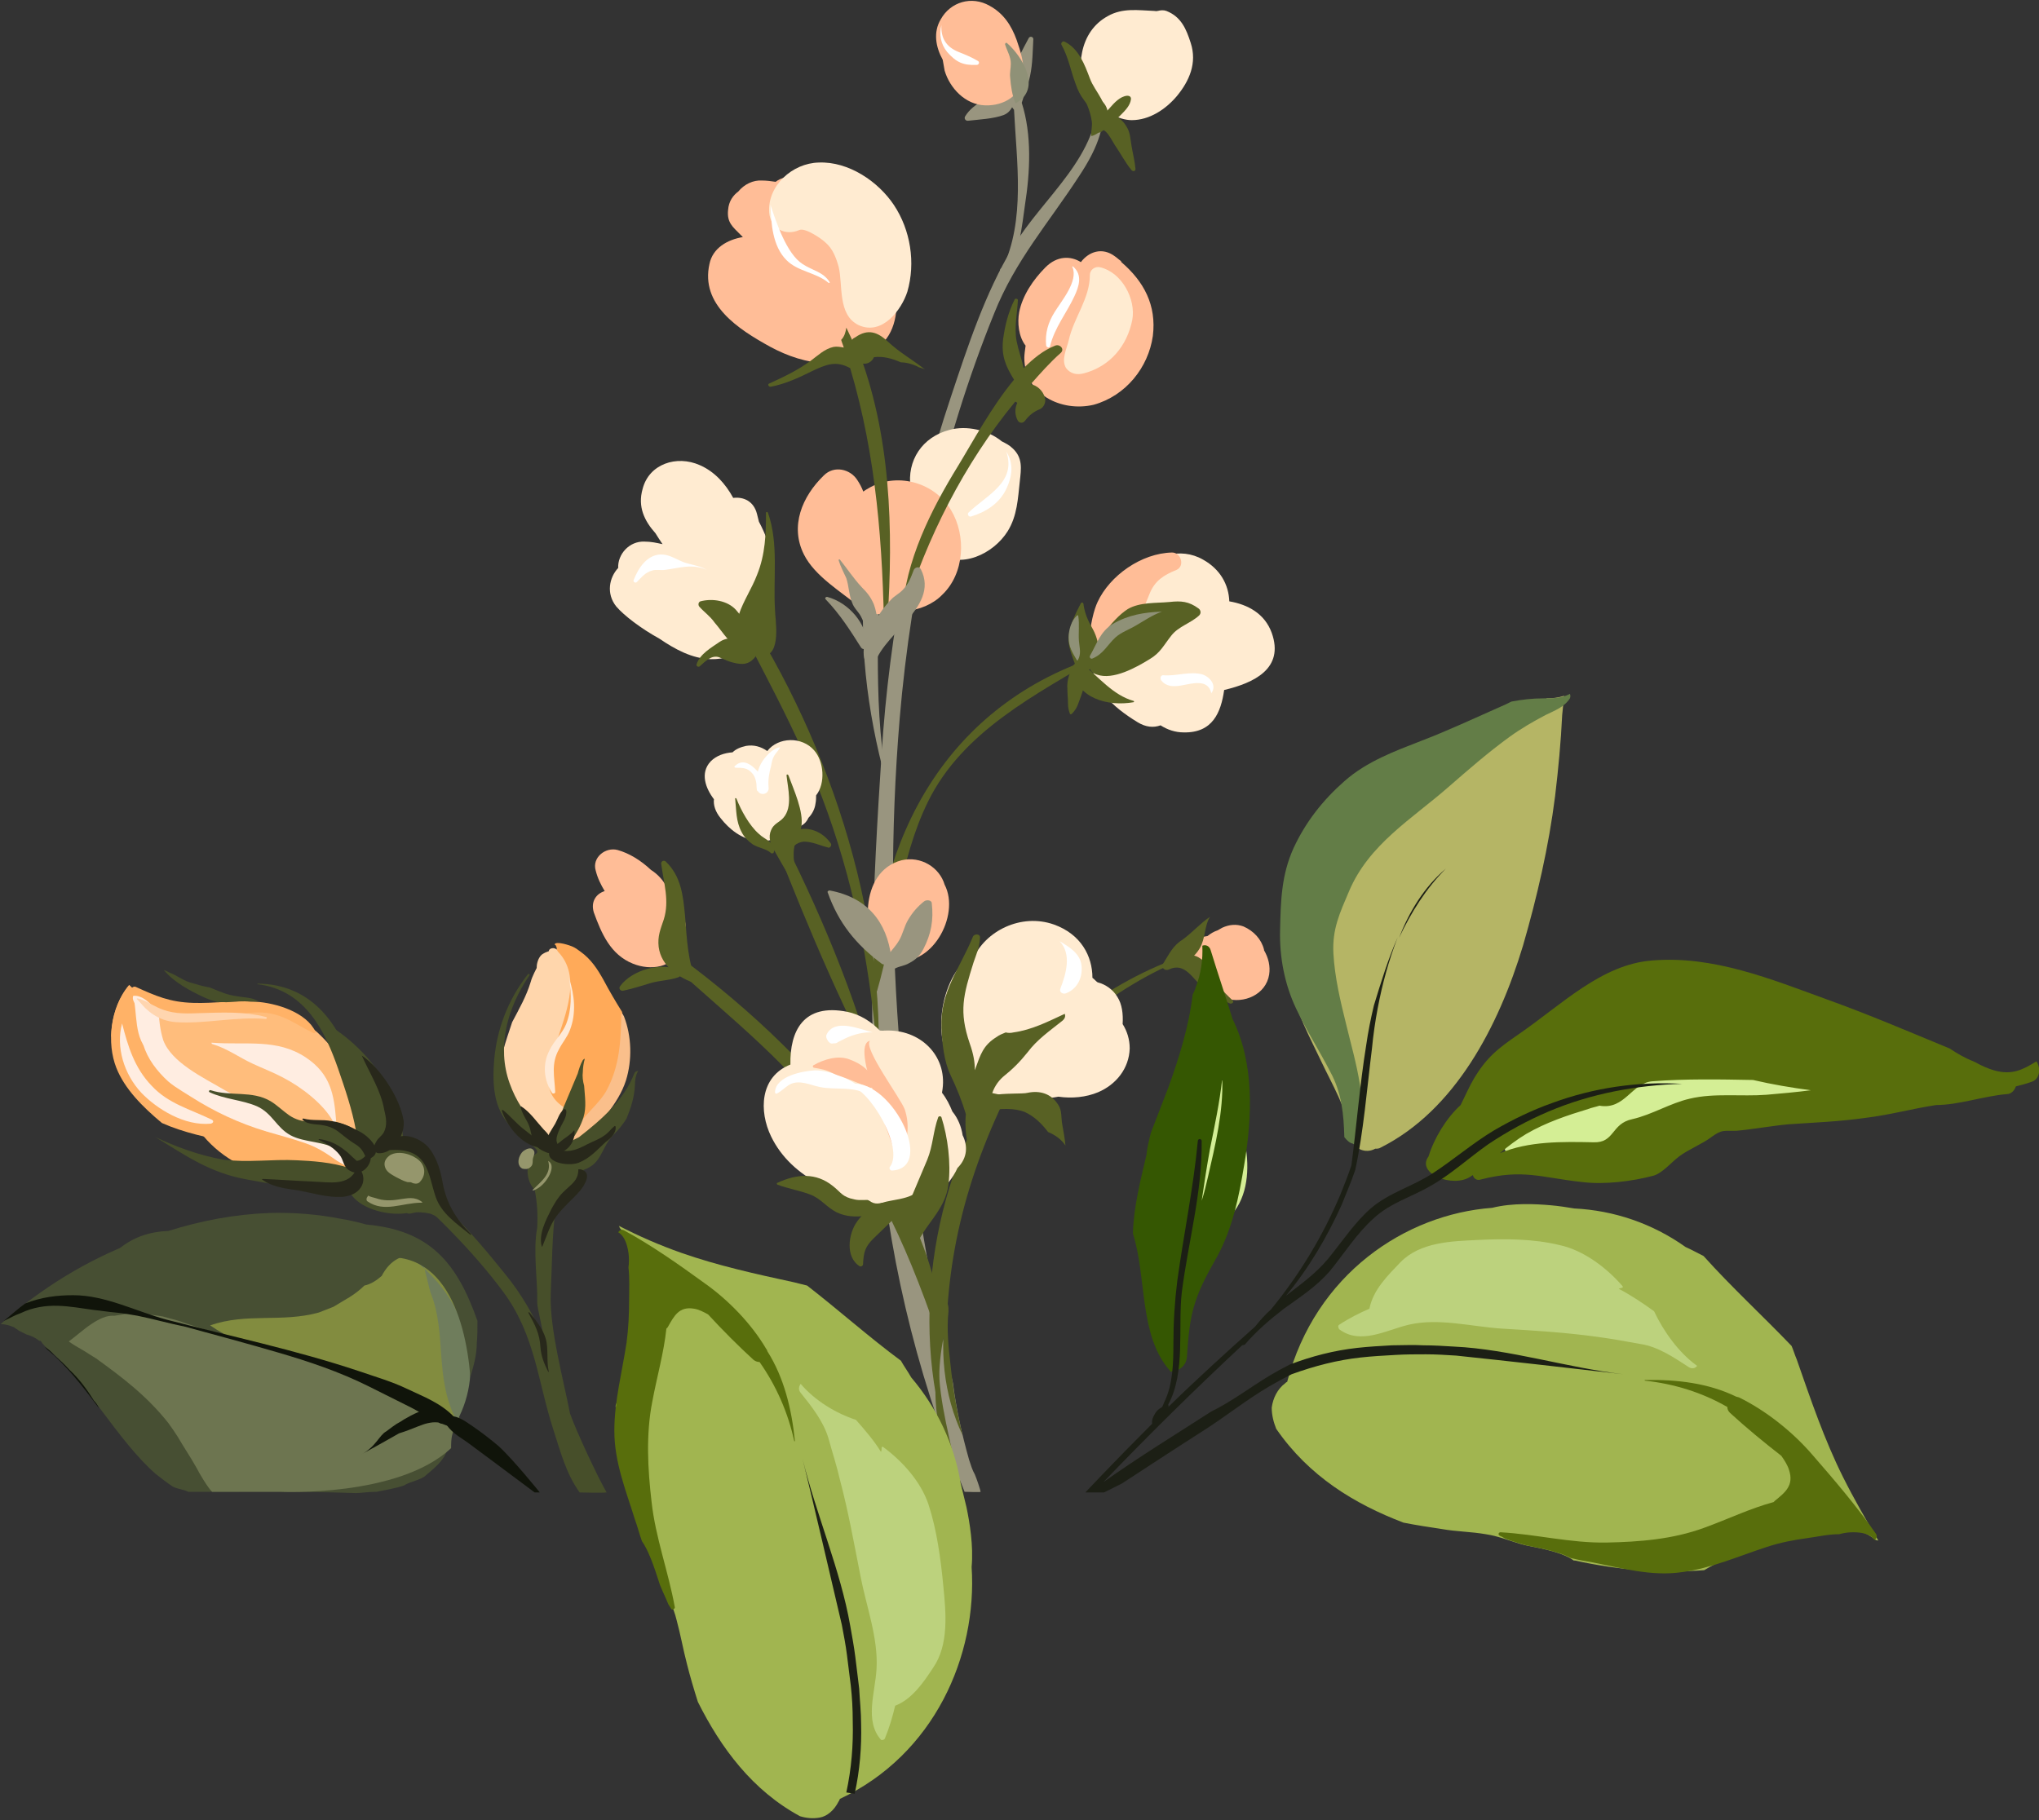 <?xml version="1.0" encoding="utf-8"?>
<!-- Generator: Adobe Illustrator 23.0.2, SVG Export Plug-In . SVG Version: 6.00 Build 0)  -->
<svg version="1.1" id="Ebene_1" xmlns="http://www.w3.org/2000/svg" xmlns:xlink="http://www.w3.org/1999/xlink" x="0px" y="0px"
	 width="317.3px" height="283.3px" viewBox="0 0 317.3 283.3" style="enable-background:new 0 0 317.3 283.3;" xml:space="preserve"
	>
<rect x="0" y="0" width="317.3" height="283.3" fill="#333333" stroke="none"/>
<style type="text/css">
	.st0{fill:#FFFFFF;}
	.st1{fill:#99957F;}
	.st2{fill:#586124;}
	.st3{fill:#8F9177;}
	.st4{fill:#FFBD97;}
	.st5{fill:#FFEBD1;}
	.st6{fill:#FFBD7C;}
	.st7{fill:#FFB267;}
	.st8{fill:#FFEDE1;}
	.st9{fill:#FFAA59;}
	.st10{fill:#FFD6AC;}
	.st11{fill:#E0A2A8;}
	.st12{fill:#FABF8B;}
	.st13{fill:#FFD5AF;}
	.st14{fill:#FFEAD7;}
	.st15{fill:#474F2A;}
	.st16{fill:#95966C;}
	.st17{fill:#28281B;}
	.st18{fill:#474F33;}
	.st19{fill:#828C3F;}
	.st20{fill:#6D7550;}
	.st21{fill:#10140A;}
	.st22{fill:#6F7D5C;}
	.st23{fill:#D4EE95;}
	.st24{fill:#355702;}
	.st25{fill:#586E0C;}
	.st26{fill:#A1B550;}
	.st27{fill:#B5B565;}
	.st28{fill:#637D47;}
	.st29{fill:#BCD27D;}
	.st30{fill:#1C1F15;}
</style>
<g>
	<g>
		<path class="st0" d="M184.8,9c-0.8,0.3-1.9,0.4-2.8,0.3c-0.4,0-0.6-0.5-0.3-0.8c0.8-0.7,2.3-1,3.2-0.4
			C185.3,8.3,185.1,8.8,184.8,9L184.8,9z"/>
	</g>
	<g>
		<path class="st1" d="M137.2,117.2c1.2-18.8,4.8-37.6,10.8-55.5c2.6-7.8,5.3-16.1,9.6-23.2c4.8-8,13.7-14.2,13.3-24.3
			c0-0.4,0.7-0.5,0.8-0.1c0.6,5.1-0.8,8.8-3.7,13.2c-4.8,7.4-10,13.2-13.3,21.5c-8.1,20-12.9,41.7-14.7,63.1
			c-2.9,34.8,0.4,69.6,8.3,103.4c0.5,4,1.4,8,2.5,11.9c0.3,0.9,0.5,1.6,0.9,2.3c0.3,0.7,0.9,2.5,0.9,2.7c0,0.1-2.2,0-2.5,0
			C134,192.7,134.4,159.3,137.2,117.2z"/>
	</g>
	<g>
		<path class="st2" d="M97.8,143.5c20.9,13.3,47.1,38.1,48.9,63.9c0,0.5-0.7,0.5-0.9,0.1c-5-14.5-10.5-26.6-20.9-38.3
			C116.6,159.9,106.3,152.6,97.8,143.5C97.6,143.5,97.7,143.5,97.8,143.5L97.8,143.5z"/>
	</g>
	<g>
		<path class="st2" d="M146.4,220.7c-4.7-19.3,0.1-42.2,12.8-57.6c0.4-0.5,1.3,0.1,1,0.6c-8.2,14.5-12.4,28-12.9,42.6
			C146,210.9,145.9,215.8,146.4,220.7z"/>
	</g>
	<g>
		<path class="st2" d="M189.3,147.6c-12.2,3.1-23,12.2-31.9,20.6c-0.3,0.2-0.6-0.1-0.4-0.4c7.7-9.4,20.1-17.8,32.2-20.4
			C189.4,147.5,189.4,147.6,189.3,147.6L189.3,147.6z"/>
	</g>
	<g>
		<path class="st2" d="M136,166.1c-6.6-12.7-12.2-26.5-17.3-39.8c-0.2-0.5,0.6-0.7,0.8-0.3C126.1,138.5,132.3,152.6,136,166.1
			L136,166.1L136,166.1z"/>
	</g>
	<g>
		<path class="st2" d="M136.6,165.2c-1-13.3-3.3-26.1-7.8-38.7c-4.5-12.7-11.3-24-17.2-36.1c-0.3-0.5,0.5-0.9,0.8-0.4
			c15,21,25.2,49.5,24.3,75.2C136.7,165.3,136.6,165.3,136.6,165.2L136.6,165.2z"/>
	</g>
	<g>
		<path class="st2" d="M171.4,102c-10.2,6.1-21.6,11.8-27,22.8c-4.5,9.2-5.1,19.7-7.9,29.4c-0.1,0.4-0.8,0.3-0.8-0.1
			C136.3,130.4,147.4,109.5,171.4,102C171.4,101.9,171.5,101.9,171.4,102L171.4,102z"/>
	</g>
	<g>
		<path class="st1" d="M137.8,121.3c-2.8-10.2-4.4-22.3-3-32.8c0.1-0.6,0.9-0.7,1.1-0.1c1.3,4.3,0.7,8.9,0.7,13.3
			c0,6.5,0.2,13.1,1.4,19.6C138,121.4,137.8,121.4,137.8,121.3L137.8,121.3z"/>
	</g>
	<path class="st1" d="M155.9,41.7c0.1-0.1,0.2,0.1,0.1,0.1c3.6-7.6,2.2-16.6,1.8-24.7c-0.1-0.1-0.2-0.3-0.3-0.4
		c-0.3,0.5-0.6,0.9-1.3,1.2c-1.6,0.6-3.9,0.7-5.6,0.9c-0.4,0-0.6-0.4-0.4-0.7c0.6-1,1.6-1.8,2.7-2.4c0.5-0.3,1.4-0.3,1.9-0.6
		c0.3-0.2,0.4-0.6,0.7-0.9c0.5-0.4,1-0.5,1.5-0.7c0.4-2.7,2.2-5.9,3.1-7.6c0.2-0.3,0.7-0.2,0.7,0.2c-0.1,1.8-0.1,3.8-0.5,5.7
		c-0.3,1.4-0.9,2.8-1.3,4.2c1.6,5,1.3,10.8,0.5,15.9c-0.4,2.6-0.9,9-3.4,10.5c-0.2,0.1-0.4,0-0.5-0.3
		C155.7,41.8,155.7,41.8,155.9,41.7z"/>
	<g>
		<path class="st3" d="M154.7,13.1c0.1,0.2-0.2,0.4-0.3,0.2C154.1,13.1,154.5,12.8,154.7,13.1L154.7,13.1z"/>
	</g>
	<g>
		<path class="st2" d="M146.1,212.4c0,6,1.9,11.8,2.9,17.7c0,0.1-0.2,0.2-0.2,0.1c-2.6-5.4-3.9-11.9-2.9-17.8
			C145.9,212.3,146.1,212.3,146.1,212.4L146.1,212.4z"/>
	</g>
	<g>
		<path class="st2" d="M147.9,212.3c0.4,3.8,1,7.5,1.9,11.1c-3-6.3-3.7-13.6-2.4-20.4h0.1c0.1,0.4,0.1,0.7,0.1,1.1
			C147.3,206.9,147.6,209.7,147.9,212.3z"/>
	</g>
	<g>
		<path class="st2" d="M139.7,188.3l0.1-0.1c0.6-0.8,1.9-0.7,2.1,0.3c0.2,0.9-0.9,1.8-1.7,1.3c-0.1,0-0.1-0.1-0.2-0.1
			C139.7,189.4,139.4,188.7,139.7,188.3L139.7,188.3z"/>
	</g>
	<path class="st4" d="M110.4,41.1c0.5-2.5,2.8-3.8,5.2-4.2c-0.1-0.1-0.3-0.3-0.4-0.4c-1.2-1.2-2.1-1.9-1.9-3.8
		c0.1-1.4,0.8-2.3,1.6-2.9c0.9-1.1,2.3-1.8,3.7-1.7c0.7,0,1.4,0.1,2.1,0.2c0.9-0.7,2.2-1,3.6-0.5c4,1.6,7.7,3.3,10.4,6.7
		c1,1.2,1.5,2.3,1.8,3.4c0.1,0.1,0.2,0.2,0.3,0.3c3.8,5.5,4.6,16.5-4,17.1c-1.2,0.7-2.4,1.2-4.2,1.2c-3,0-6.1-1.1-8.7-2.5
		C114.8,51.2,109,47.4,110.4,41.1z"/>
	<path class="st4" d="M146.7,9.3c0.1,0.6,0.2,1.1,0.3,1.7c0.8,2.7,3.2,5.3,6.3,5.4c3,0.1,5.7-1.6,6-4.7c0.1-1.8-0.5-3.8-1.1-5.5
		c-0.8-2.2-2-4.1-4.2-5.3c-2.8-1.6-6.1-0.6-7.6,2.1C145.2,5,145.6,7.3,146.7,9.3z M156.6,8.6C156.6,8.7,156.5,8.9,156.6,8.6
		L156.6,8.6z"/>
	<path class="st4" d="M159.4,55.7c0-0.5,0.1-1.2,0.2-1.9c-1.1-1.4-1.3-3.6-1-5.2c0.5-2.6,2.2-5.1,4.1-7c1.8-1.8,3.9-1.8,5.5-0.8
		c1.2-1.6,3.3-2.4,5.3-0.9c0.3,0.2,0.6,0.5,0.9,0.7l0,0c0,0,0.1,0.1,0.1,0.2c3.5,3,5.5,6.7,4.9,11.5c-0.7,4.9-4.2,9.3-9.2,10.7
		C165.1,64.2,159.4,61.3,159.4,55.7z"/>
	<g>
		<path class="st5" d="M171.2,14.9c0.1-1.5,0.6-2.8,1.6-3.9c0.7-0.8,1.8-1.7,2.2-2.3s0.7-1.2,1-1.8c0.4-0.7,1-1.2,1.4-1.9
			c0.3-0.5,0.8-1.9,1.5-2.6c0.6-0.6,1.8-1,2.6-0.7c2.3,0.9,3.1,2.8,3.8,5c1,3.1-0.2,5.9-2.2,8.3c-1.7,2-4.2,3.7-7,3.7
			C174.2,18.7,171,17.3,171.2,14.9L171.2,14.9z"/>
	</g>
	<g>
		<path class="st5" d="M173.6,16.2c-1.8,0.9-3.8,0-4.7-1.7c-1-1.8-0.9-4.4-0.5-6.4c0.5-2.4,1.8-4.4,4-5.6c2.3-1.3,4.7-0.9,7.2-0.8
			c5.4,0.3,6.3,7.7,1.1,9.2c-0.9,0.3-1.9,0.3-2.9,0.3c-0.3,0-1.9-0.2-1.6-0.2c-0.9,0-0.7-0.1,0.5-0.2c0.3-0.2,0.3-0.2,0.1,0
			c0,0.3-0.5,0.6-0.6,0.8c-0.6,1-0.8,1.9-1.3,2.9c-0.1,0.3-0.3,0.5-0.5,0.8C174.6,14.8,173.9,16.1,173.6,16.2L173.6,16.2z"/>
	</g>
	<path class="st5" d="M141.7,75.9c-0.6-4.2,1.8-7.9,6.1-9c2.6-0.7,5.9,0,8.1,1.8c0.6,0.3,1.2,0.6,1.7,1.1c1.6,1.5,1.3,3.2,1.1,5.1
		c-0.3,2.7-0.4,5.4-1.9,7.8c-2.2,3.5-7.3,6-11.1,3.3C142.8,84,142.2,79.2,141.7,75.9z"/>
	<g>
		<path class="st5" d="M133.6,50.6c-3.3-1.6-2.4-6.3-3.1-9.1c-0.4-1.4-0.9-2.8-2.1-3.8c-0.5-0.5-3.1-2.3-4-1.9
			c-2.3,1-4.5-0.3-4.7-2.7c-0.3-4.2,3.6-7.7,7.7-7.8c4.7-0.2,9.3,3,11.7,6.6c2.6,3.9,3.4,9,2.1,13.5
			C140.3,48.2,137.3,52.3,133.6,50.6L133.6,50.6z"/>
	</g>
	<g>
		<path class="st5" d="M171.2,41.6c3.4,0.8,5.6,5,5,8.2c-0.8,4-3.4,7.2-7.5,8.3c-1.1,0.3-2.1,0.1-2.8-0.8c-0.8-1.3,0.1-3,0.4-4.3
			c0.8-3.6,3.3-6.5,3.3-10.2C169.6,42,170.4,41.4,171.2,41.6L171.2,41.6z"/>
	</g>
	<g>
		<path class="st4" d="M136.1,91.9c-0.5-1.7,0.3-5.2,1.4-6.6c0.1-0.1-0.1-0.4-0.2-0.4c-0.2,0.1,2.2,1.1,1.5,0.8
			c0.6,0.2,1.7-1.6,0.6,0.5c-0.5,0.9-0.9,1.4-1.8,2c-2.2,1.4-4.8,0.9-6.4-1c-2.1-2.5-0.7-6.7-3-8.6c1.7-0.2,3.5-0.4,5.2-0.6
			c-0.7,1.1-1.8,2.3-1.1,3.5c0.5,0.8,2.2,1.8,3,2.4c2.5,1.8,4.9,3.6,5.7,6.7c1.1,4.2-4.1,6.5-7.2,3.9c-2.9-2.4-7-4.8-8.7-8.2
			c-2.2-4.4-0.3-9,3.1-12.3c1.6-1.6,4.1-1,5.2,0.7c0.8,1.2,1.2,2.3,1.4,3.7c0.1,0.8-0.1,4,0.7,4.4c-1.1,0-2.2,0-3.2,0
			c-0.2,0.2-0.4,0.3-0.6,0.5c-0.1,1-0.3,1.9-0.4,2.9c-0.7-4.2,0-8.2,4.2-10.4c4.4-2.3,10-0.6,12.5,3.6c2.4,4,2.1,9.9-1.4,13.2
			C143.9,95.4,137.6,96.6,136.1,91.9L136.1,91.9z"/>
	</g>
	<path class="st5" d="M96.2,88.4c-0.1-2.1,1.7-4.2,4.1-4.1c1,0,1.9,0.2,2.8,0.4c-0.4-0.6-0.8-1.2-1.1-1.7c-1.7-1.9-2.8-4.1-2-6.9
		c1-3.9,5.3-5.3,8.9-3.7c2.3,1,4,2.9,5.2,5.1c1.6-0.2,3.2,0.5,3.7,2.5c0.1,0.4,0.2,0.8,0.3,1.2c2.2,4.1,3.4,9.3,1,13.3
		c0,0.6-0.1,1.2-0.3,1.8c-0.9,3.8-4.1,6.4-8.2,6.3c-2.9-0.1-5.5-1.5-8-3.2c-2.9-1.6-5.5-3.6-6.7-5C94.3,92.4,94.8,89.9,96.2,88.4z"
		/>
	<path class="st5" d="M169.9,102.2c0.2-4.5,3.3-8.9,6.6-11.7c0.1-0.1,0.1-0.1,0.2-0.1c0.1-0.3,0.3-0.5,0.5-0.8
		c2.2-3.2,6.5-4.5,10-2.5c2.7,1.5,4,3.9,4.1,6.5c2.9,0.5,5.5,1.9,6.6,4.9c2,5.6-2.8,7.8-7.4,8.9c-0.5,3.5-1.8,6.7-6.3,6.6
		c-1.3,0-2.5-0.4-3.6-1.1c-1.1,0.4-2.3,0.3-3.6-0.5C173.1,110,169.7,107,169.9,102.2z"/>
	<g>
		<path class="st4" d="M172,104.6c-3.8-0.9-2.3-8.6-1.2-10.9c1.9-4.1,6.8-7.6,11.6-7.7c1.4,0,2,2.1,0.7,2.7c-2,0.8-3.4,1.7-4.2,3.7
			c-0.7,1.6-1.2,3.3-2,4.9c-0.7,1.4-1.7,2.2-2.5,3.5c-0.7,1.3-1.3,2.7-2.2,3.8C172.1,104.6,172.1,104.6,172,104.6L172,104.6z"/>
	</g>
	<g>
		<path class="st2" d="M169.6,103.7c0.2-2.9,3.4-7.3,5.9-8.9c1.9-1.1,4.4-0.9,6.5-1.1c1.8-0.2,3-0.1,4.5,1c0.3,0.2,0.5,0.7,0.1,1.1
			c-1.3,1.2-3.2,1.7-4.3,3.1c-1.2,1.5-1.7,2.7-3.4,3.7c-2.1,1.3-5.7,3.3-8.2,2.4C170,104.8,169.5,104.3,169.6,103.7L169.6,103.7z"/>
	</g>
	<path class="st4" d="M135.1,140.9c0.3-3.1,1.8-6.1,5.2-7c3-0.7,5.9,1.1,6.7,3.8c2.5,4.8-2.1,13.2-8.1,11.7
		C134.9,148.3,134.8,144.2,135.1,140.9z"/>
	<path class="st5" d="M110.6,118.5c0.9-0.9,2.1-1.3,3.4-1.4c0.5-0.5,1.2-0.8,2.1-1c1.2-0.2,2.3,0.1,3.3,0.8c1.7-2.2,5.4-2.3,7.3-0.1
		c1.5,1.7,1.8,5.1,0.3,7c0,0.4,0,0.8-0.1,1.3c-0.1,0.8-0.5,1.6-1.1,2.2c-0.3,0.7-0.9,1.3-1.9,1.5c-0.3,0.1-0.7,0.1-1,0.1
		c-1.1,1.5-3.2,2.2-5.1,2c-2.4-0.3-4.3-1.8-5.7-3.6c-0.8-1-1.1-2-1-2.9C109.8,122.7,108.9,120.3,110.6,118.5z"/>
	<path class="st5" d="M153.1,169.8c3.1,0.9,8.1,1.6,11.6,0.9c2.1,0.3,4.3,0.1,6.2-0.7c2.8-1.2,4.8-3.7,4.9-6.8
		c0-1.4-0.4-2.7-1.1-3.8c0.1-1.6-0.1-3.1-0.8-4.2c-0.7-1.2-1.9-2-3.1-2.3c-0.3-0.2-0.5-0.5-0.8-0.7c0-3.4-1.8-6.8-6-8.3
		c-5.1-1.8-10.7,1-12.6,5.4c-1,0.4-2,1-2.6,1.9C145.1,156.9,145.3,167.4,153.1,169.8z M161.1,148.3
		C161.1,148.3,161.1,148.4,161.1,148.3c-0.1,0.1-0.1,0.1-0.1,0.1C161,148.4,161.1,148.3,161.1,148.3z"/>
	<path class="st4" d="M187.2,152.1c-0.7-1-1.8-1.7-3-2c-0.2-1.5,0.4-3.3,1.9-3.9c0.6-0.3,1.2-0.4,1.8-0.5c0.5-0.4,1-0.7,1.6-0.9
		c0.3-0.2,0.4-0.2,0.7-0.4c1.1-0.5,2.2-0.6,3.3-0.2c1.6,0.7,2.8,2,3.2,3.6v0.1c0.7,1.2,1,2.5,0.8,3.8c-0.5,3.1-3.9,4.6-6.8,3.7
		c-1.2-0.4-2.2-1.1-3-1.9l0,0c0,0,0,0-0.1,0C187.7,152.9,187.5,152.5,187.2,152.1z"/>
	<path class="st4" d="M94.1,138.7c-0.6-1-1.1-2-1.4-3.2c-0.6-2,1.5-3.7,3.4-3.2c1.8,0.5,3.6,1.6,5.2,3.1c1.1,0.7,2,1.7,2.5,2.8
		c2.4,2.8,4,6.6,2.1,9c0,0.1,0,0.2-0.1,0.3c-0.9,3.2-4.6,3.6-7.3,2.5c-3.5-1.4-4.9-4.7-6.1-8C91.9,140.3,92.8,139.1,94.1,138.7z"/>
	<path class="st5" d="M123,165.7L123,165.7c-0.1-5.2,2-9.6,8.9-8.2c1.9,0.4,3.7,1.5,5.1,3c0.4-0.1,0.8-0.1,1.2-0.1
		c5.4,0,9.4,4.3,8.4,9.6c0,0,0,0,0,0.1c0.7,0.9,1.2,1.9,1.6,2.9c0.9,1.1,1.4,2.4,1.6,3.7c0.8,1.6,0.8,3.5-0.8,5.1
		c-2.9,6.4-12.7,9.5-18.3,5.6c-1.5-0.5-2.7-1.7-3.2-3.1c-3.2-1.7-5.9-4.1-7.5-7.4C118.1,173,118.2,167.6,123,165.7z"/>
	<g>
		<path class="st2" d="M170.3,19.6c0.7-1,1.6-1.9,2.4-2.8c0.7-0.8,1.6-1.8,2.7-1.9c0.3,0,0.6,0.1,0.6,0.5c-0.1,1-0.9,1.8-1.6,2.5
			c-0.9,0.9-1.9,1.8-3,2.6C170.9,20.9,169.8,20.3,170.3,19.6L170.3,19.6z"/>
	</g>
	<g>
		<path class="st2" d="M170.6,18.5c-0.2-1.2-1.3-2-1.9-2.9c-0.6-0.8-1-1.6-1.3-2.5c-0.8-2.1-1.1-4.1-2.2-6.1
			c-0.2-0.3,0.2-0.7,0.5-0.5c2.2,1.1,3.1,3.6,3.9,5.7c0.8,2.2,3.2,4.1,2.1,6.5C171.5,19.1,170.7,19,170.6,18.5L170.6,18.5z"/>
	</g>
	<g>
		<path class="st2" d="M171.1,18.1c1.6-1,3.4,0.2,4.2,1.6c0.6,0.9,0.6,2,0.8,3.1c0.2,1.2,0.5,2.3,0.6,3.5c0,0.4-0.4,0.4-0.6,0.2
			c-1-1.2-1.7-2.6-2.6-3.9c-0.6-0.9-1.1-2.2-2.1-2.5C170.4,19.8,170.3,18.6,171.1,18.1L171.1,18.1z"/>
	</g>
	<path class="st2" d="M132.3,57.3c-2.2-1.2-3.7-0.6-6,0.5c-2,1-4.2,2-6.4,2.4c-0.3,0-0.5-0.4-0.2-0.5c2.4-1.1,4.3-2,6.4-3.5
		c1.1-0.8,2.2-1.9,3.6-2.2c0.5-0.1,1.1,0,1.6,0.1c-0.1-0.4-0.3-0.8-0.4-1.2c0.5-0.5,0.7-1.2,0.8-1.9c0.3,0.6,0.6,1.3,0.9,1.9
		c0.1-0.2,0.3-0.3,0.5-0.4c2-1.4,3.5-0.8,5.1,0.7c1.7,1.6,3.8,2.8,5.6,4.2l0.1,0.1c-0.1,0-0.1-0.1-0.2-0.1c-0.3-0.1-0.6-0.2-0.9-0.3
		l0,0c0.4,0.1-0.8-0.4-0.9-0.4c-0.6-0.2-1.2-0.3-1.7-0.3c-1.4-0.6-2.8-1-4.2-0.8c-0.3,0.7-1,1.1-1.7,1c4.7,13.6,4.7,28.7,3.6,42.9
		c0,0.2-0.3,0.2-0.3,0C137.4,84.9,136.4,71.1,132.3,57.3z"/>
	<path class="st2" d="M149.1,72.5c2.2-3.6,5.2-9.2,8.7-13.4c-1.3-2.1-2-3.7-1.7-6.3c0.3-2.2,0.8-4.2,1.8-6.2
		c0.1-0.2,0.5-0.1,0.5,0.1c-0.1,2.1-0.6,4.3-0.2,6.4c0.3,1.5,0.8,2.8,1.1,4.2c1.5-1.5,3.1-2.8,4.9-3.5c0.7-0.3,1.5,0.5,0.9,1.1
		c-1.7,1.5-3.2,3.2-4.7,4.9c1,0.2,1.9,1,2.2,2.1c0.2,0.6-0.1,1.5-0.8,1.8c-1,0.4-1.7,1-2.3,1.8c-0.3,0.4-0.8,0.4-1.1,0
		c-0.5-0.9-0.5-1.9-0.1-2.8c-0.1-0.1-0.2-0.1-0.3-0.2c-8,9.7-13.8,21.3-17.4,33c0,0.1-0.2,0.1-0.2,0
		C140.9,87.3,144.8,79.5,149.1,72.5z"/>
	<g>
		<path class="st2" d="M118.7,102.1c-3.6,0.1-4.7-3.7-3.7-6.5c0.7-2.1,2-4,2.8-6.1c1.3-3.2,1.4-6.4,1.4-9.7c0-0.1,0.2-0.2,0.3,0
			c1.7,4.8,0.8,10.1,1.1,15.1C120.6,96.3,121.7,102,118.7,102.1L118.7,102.1z"/>
	</g>
	<g>
		<path class="st2" d="M117.6,99.8c-1.2,1.6-3.2,0.8-4.4-0.4c-0.7-0.8-1.3-1.7-2-2.5c-0.7-1-1.6-1.6-2.4-2.5
			c-0.2-0.3-0.1-0.7,0.2-0.8c1.9-0.5,4.2-0.1,5.5,1.3c1.2,1.3,1.9,3,3,4.4C117.7,99.5,117.7,99.7,117.6,99.8L117.6,99.8z"/>
	</g>
	<g>
		<path class="st2" d="M117.4,102.4c-1.1,1.3-2.4,1-3.8,0.6c-0.6-0.2-1.2-0.5-1.7-0.7c-1.2-0.4-2.2,0.7-3,1.4
			c-0.2,0.2-0.6,0-0.5-0.3c0.5-1.6,2.3-2.6,3.6-3.5c1.8-1.2,4-0.2,5.5,1.1C117.9,101.4,117.8,102,117.4,102.4L117.4,102.4z"/>
	</g>
	<g>
		<path class="st2" d="M167.3,103.4c-0.5-1.4-1.2-3-1-4.5c0.2-1.6,1.1-3.5,1.9-5c0.1-0.2,0.4-0.1,0.4,0.1c0.2,1.5,0.7,2.6,1.5,4
			c0.6,1.1,1,2.7,0.9,3.9c0,1-0.6,2-1.7,2.4C168.5,104.5,167.6,104.3,167.3,103.4L167.3,103.4z"/>
	</g>
	<g>
		<path class="st2" d="M168.5,103.4c2.5,2,4.7,4.8,7.9,5.7c0.1,0,0.1,0.2,0,0.2c-4,0.7-8.8-0.6-9.5-5
			C166.7,103.4,167.7,102.8,168.5,103.4L168.5,103.4z"/>
	</g>
	<g>
		<path class="st2" d="M167.9,103.4c0.9,1,1,2.5,0.7,3.8c-0.2,0.7-0.5,1.5-0.8,2.3c-0.2,0.6-0.5,1.1-1,1.6c-0.1,0.1-0.3,0.1-0.3,0
			c-0.2-0.5-0.3-1-0.3-1.5c0-0.8-0.1-1.6-0.1-2.4c-0.1-1.2,0.3-2.8,1.2-3.6C167.5,103.3,167.8,103.3,167.9,103.4L167.9,103.4z"/>
	</g>
	<g>
		<path class="st1" d="M135.6,104.5c-2-2.2-1.2-4.6,0.1-7c0.8-1.4,1.7-2.9,2.9-4.1c0.5-0.6,1.2-0.9,1.8-1.5c1-1,1.3-1.9,1.8-3.2
			c0.2-0.4,0.8-0.6,1.1-0.1c3.1,6.2-6.8,10.3-7.4,15.7C135.8,104.5,135.7,104.6,135.6,104.5L135.6,104.5z"/>
	</g>
	<g>
		<path class="st1" d="M134,100.8c-1.7-2.7-3.3-5.2-5.5-7.5c-0.2-0.2,0-0.4,0.2-0.4c3.4,0.9,6.2,4.2,6.3,7.6
			C135,101.1,134.3,101.2,134,100.8L134,100.8z"/>
	</g>
	<g>
		<path class="st2" d="M123.3,137.1c-1-1.5-1.9-3.1-2.8-4.7c-0.6-1-1-2.1-0.5-3.2c0.4-1,1.3-1.2,1.9-1.9c1.5-1.7,0.7-4.6,0.5-6.6
			c0-0.2,0.2-0.2,0.3,0c0.8,2.2,2.4,5.6,2,8c-0.2,0.9-0.8,1.8-1,2.7c-0.5,1.9,0.1,3.7,0.2,5.6C123.8,137.3,123.4,137.3,123.3,137.1
			L123.3,137.1z"/>
	</g>
	<g>
		<path class="st2" d="M120,132.8c-0.7-0.7-2-0.8-2.9-1.4c-0.7-0.5-1.3-1.1-1.7-1.9c-0.9-1.7-0.8-3.4-1-5.2c0-0.1,0.1-0.1,0.2,0
			c0.7,1.8,2,4.2,3.5,5.5c0.9,0.9,2.8,1.4,2.3,2.9C120.4,132.8,120.1,132.9,120,132.8L120,132.8z"/>
	</g>
	<g>
		<path class="st2" d="M121.5,132.5c-0.6-1.7,1.2-3.1,2.8-3.4c2-0.4,3.9,0.6,5,2.2c0.2,0.3-0.2,0.8-0.5,0.6
			c-1.2-0.3-2.4-0.9-3.7-0.9c-1.2,0.1-1.8,0.9-2.5,1.7C122.2,133.2,121.6,132.9,121.5,132.5L121.5,132.5z"/>
	</g>
	<g>
		<path class="st2" d="M188.3,142.7c-0.9,1.4-0.7,3.4-1.6,4.9c-1.2,2-2.8,2.4-4.8,3.3c-0.2-0.4-0.3-0.8-0.5-1.2
			c1.9-0.4,3.6-1.8,5.4-0.5c0.8,0.5,1.1,1.2,1.5,2c0.9,1.9,2,3.1,3.5,4.5c0.3,0.3-0.1,0.6-0.4,0.5c-1.5-0.7-3-1.4-4.2-2.5
			c-1.6-1.3-2.8-4-5.3-2.8c-0.6,0.3-1.3-0.3-0.9-0.9c1-1.6,1.5-2.8,3.1-3.8C185.6,145.1,186.8,143.7,188.3,142.7
			C188.3,142.6,188.3,142.6,188.3,142.7L188.3,142.7z"/>
	</g>
	<path class="st2" d="M150.3,173.4c-0.6-2-1.4-4-2.4-6.1s-1.3-5-1.4-7.3c-0.2-5.7,2.8-9.1,4.9-14.2c0.2-0.5,1.2-0.5,1.1,0.2
		c-0.1,1.6-0.5,2.3-1,3.8c-1.6,5.1-2.3,7.6-0.6,12.6c0.6,1.7,0.8,2.9,0.8,4.2c0-0.1,0.1-0.2,0.1-0.3c0.8-2.2,1.2-3.6,3.3-4.9
		c0.4-0.3,0.9-0.5,1.4-0.7c0.4,0.1,0.8,0.1,1.2,0c2.9-0.4,5.4-1.7,8-2.9c0.1,0.3,0.1,0.7-0.4,1.1c-2,1.6-3.9,2.9-5.4,4.9
		c-1.2,1.5-2.3,2.6-3.8,3.8c-0.9,0.8-1.5,1.8-1.8,2.9c2-0.4,4.9-0.2,5.6-0.4c1.9-0.4,3.7,0.1,4.8,1.9c0.6,0.9,0.4,2,0.6,3
		c0.2,1.1,0.4,2.2,0.5,3.3c-0.6-0.9-1.5-1.6-2.7-2.1c-1-1.3-2.1-2.4-3.6-3.1c-1.7-0.7-3.8-0.5-5.7-0.3c-0.2,1.3-0.2,2.7-0.3,4
		c-0.9,1-1.7,2.1-2.4,3.2l0,0C150.4,177.9,150.1,175.6,150.3,173.4z"/>
	<g>
		<path class="st2" d="M141.9,194.7c-2.2-2.2-1.4-5.2-0.3-7.8c0.9-2.1,1.8-4.3,2.7-6.4c0.9-2.2,0.9-4.4,1.7-6.6
			c0.1-0.2,0.4-0.2,0.5,0c1,3.1,1.5,7.2,1.1,10.4c-0.5,4.3-4,6.4-5.3,10.3C142.2,194.7,142,194.8,141.9,194.7L141.9,194.7z"/>
	</g>
	<g>
		<path class="st2" d="M139.2,188.7c-3,0.1-6.1,1.4-9,0c-1.6-0.8-2.5-2.2-4.2-2.8c-1.6-0.6-3.4-0.9-5-1.5c-0.1,0-0.2-0.3,0-0.3
			c3-1.4,6-1.6,8.6,0.5c1.3,1,1.4,1.7,3.4,2.1c0.9,0.2,1.8,0,2.6,0.1c1.6,0.2,2.4,0.7,3.6,1.7C139.4,188.6,139.3,188.7,139.2,188.7
			L139.2,188.7z"/>
	</g>
	<g>
		<path class="st2" d="M142.6,185.8c-0.2,1.9-2.5,2.9-3.7,4.1c-1,1-2,1.9-3,2.9c-1.3,1.3-1.5,2.1-1.6,4c0,0.2-0.3,0.4-0.5,0.3
			c-2.3-1.4-1.8-5.1-0.4-7c0.9-1.3,2.4-2.4,3.9-2.9c1.7-0.5,3.7-0.5,5.2-1.5C142.5,185.7,142.6,185.8,142.6,185.8L142.6,185.8z"/>
	</g>
	<g>
		<path class="st2" d="M108.3,153.1c-2.7-0.9-5.4-2.7-5.8-5.7c-0.2-1.7,0.3-2.8,0.8-4.3c0.9-2.9,0-5.6-0.4-8.6
			c-0.1-0.4,0.4-0.7,0.7-0.4c2.4,2.3,2.7,5.3,3,8.4c0.3,3.8,0.4,6.9,1.8,10.5C108.5,153.1,108.4,153.1,108.3,153.1L108.3,153.1z"/>
	</g>
	<g>
		<path class="st2" d="M105.6,152.1c-1.4,0.5-2.9,0.5-4.3,0.9s-2.8,0.9-4.3,1.2c-0.4,0.1-0.8-0.3-0.5-0.7c1.8-2.5,6.5-3.9,9.3-2.4
			C106.2,151.4,106,151.9,105.6,152.1L105.6,152.1z"/>
	</g>
	<g>
		<path class="st1" d="M137.6,150.5c0-1.7,1.5-2.7,2.3-4.1c0.6-1,0.8-2.2,1.4-3.2c0.7-1.2,1.5-2.1,2.5-2.9c0.4-0.3,1.2-0.2,1.2,0.3
			c0.3,2.6-0.1,4.8-1.3,7.1c-0.5,1-1.2,1.7-2.2,2.2c-0.8,0.5-1.9,0.5-2.6,1.1C138.5,151.5,137.6,151.1,137.6,150.5L137.6,150.5z"/>
	</g>
	<g>
		<path class="st1" d="M137.2,150c-4-3-6.7-6.3-8.4-11.1c-0.1-0.1,0.1-0.3,0.3-0.3c5.9,1.1,8.9,4.9,9.6,10.4
			C138.8,149.7,137.7,150.4,137.2,150L137.2,150z"/>
	</g>
	<g>
		<path class="st1" d="M135.1,99.4c-0.4-1.1-0.5-2.3-1.1-3.4c-0.4-0.8-1.1-1.3-1.4-2.2c-0.5-1.2-0.5-2.6-0.9-3.8
			c-0.4-0.9-0.9-1.8-1.2-2.8c0-0.1,0.1-0.2,0.2-0.1c1.2,1.5,2.1,2.9,3.4,4.3c0.8,0.8,1.4,1.5,1.9,2.7c0.6,1.7,0.9,4-0.6,5.3
			C135.3,99.5,135.2,99.5,135.1,99.4L135.1,99.4z"/>
	</g>
	<g>
		<path class="st3" d="M180.8,95.2c-1.6,0.6-2.7,1.4-4.1,2.2c-1,0.6-2.2,1-3.1,1.8c-1.3,1.2-1.9,2.6-3.6,3.3
			c-0.2,0.1-0.5-0.1-0.4-0.4c1.1-1.9,1.6-3.8,3.6-5C175.6,95.7,178.1,95.3,180.8,95.2C180.9,95.1,180.9,95.2,180.8,95.2L180.8,95.2z
			"/>
	</g>
	<g>
		<path class="st3" d="M167.6,102.8c-0.7-1.2-1.3-2.1-1.3-3.6c0-1.1,0.4-2.6,1.3-3.4c0.1-0.1,0.2,0,0.2,0.1c0.2,1.3,0,2.6,0.1,3.9
			c0.1,1.1,0.4,2-0.2,3C167.7,102.8,167.7,102.8,167.6,102.8L167.6,102.8z"/>
	</g>
	<g>
		<path class="st3" d="M158,16c-0.5-1.2-0.7-2.6-0.8-3.9c-0.1-0.8,0.1-1.4,0.1-2.2c0-1.1-0.6-2-0.9-3c0-0.2,0.2-0.3,0.3-0.2
			c2.4,2.1,5.4,7,1.5,9.3C158.2,16.1,158.1,16.1,158,16L158,16z"/>
	</g>
	<g>
		<path class="st2" d="M169.8,21c0-0.7,0.2-1.4,0.1-2.1c-0.1-0.8-0.4-1.8-0.7-2.5c-0.5-1.4-1.7-2.2-1.4-3.8c0-0.1,0.1-0.1,0.1,0
			c0.4,0.6,0.9,1.3,1.4,1.8s1.2,0.6,1.8,1c0.8,0.6,1.3,1.4,1.3,2.4c0.1,1.5-1.1,3-2.6,3.4C169.9,21.1,169.8,21,169.8,21L169.8,21z"
			/>
	</g>
	<g>
		<path class="st0" d="M135.1,170.5c-1.9-1.5-5.1-0.8-7.5-1.3c-1.5-0.3-3.2-1.2-4.7-0.4c-0.7,0.4-1.2,1-2,1.4
			c-0.1,0.1-0.3,0-0.3-0.2c0.1-2.5,4.3-3.3,6.2-3.4C129.5,166.6,133.5,168.3,135.1,170.5L135.1,170.5L135.1,170.5z"/>
	</g>
	<g>
		<path class="st0" d="M164.9,146.5c1.5,0.9,3.2,1.9,3.4,3.8c0.2,1.8-0.6,3.6-2.4,4.3c-0.4,0.2-1.1-0.1-0.9-0.7
			C165.9,151.6,166.8,148.5,164.9,146.5C164.9,146.5,164.9,146.4,164.9,146.5L164.9,146.5z"/>
	</g>
	<g>
		<path class="st0" d="M188.5,107.9c-0.5-2.3-3-1.5-4.7-1.2c-1.2,0.2-2.3,0.2-3.1-0.8c-0.2-0.3-0.1-0.8,0.3-0.8
			c2,0.2,4.2-0.7,6.2-0.1C188.3,105.4,189.4,106.7,188.5,107.9C188.6,108,188.5,108,188.5,107.9L188.5,107.9z"/>
	</g>
	<g>
		<path class="st0" d="M110,88.7c-2.3-1-4.2-0.3-6.5,0c-0.7,0.1-1.4-0.1-2,0.1c-1.1,0.3-1.6,1-2.4,1.8c-0.2,0.2-0.6,0-0.5-0.3
			c0.7-1.8,2-3.9,4.2-4c1.2,0,2,0.5,3.1,1C107.1,87.9,108.6,87.9,110,88.7L110,88.7L110,88.7z"/>
	</g>
	<g>
		<path class="st0" d="M119.9,31.9c0.9,2.7,2.5,7.6,5,9.2c1.5,1,3.2,1.2,4.2,2.8c0.1,0.1-0.1,0.2-0.2,0.1c-1.9-1.6-4.7-1.7-6.5-3.5
			C120.2,38.3,120,34.8,119.9,31.9C119.8,31.9,119.9,31.9,119.9,31.9L119.9,31.9z"/>
	</g>
	<g>
		<path class="st0" d="M167,41.5c1.5,1.3,0.9,3.1,0.2,4.6c-1.2,2.6-3.1,4.9-3.8,7.8c-0.1,0.3-0.5,0.2-0.6-0.1
			c-0.2-1.9,0.3-3.6,1.3-5.2c1.1-1.8,3.7-4.8,2.8-7C166.8,41.5,166.9,41.4,167,41.5L167,41.5z"/>
	</g>
	<g>
		<path class="st0" d="M146.5,3.9c-0.1,2,0.7,3.4,2.7,4.2c1,0.4,2,0.8,3,1.4c0.3,0.2,0.1,0.6-0.2,0.6c-2.1,0.1-3.2-0.4-4.6-2
			C146.4,6.9,146.1,5.3,146.5,3.9C146.5,3.8,146.5,3.9,146.5,3.9L146.5,3.9z"/>
	</g>
	<g>
		<path class="st0" d="M156.6,70.3c1.2,1.9,0.9,3.9,0,5.8c-1.1,2.3-3.2,3.6-5.5,4.3c-0.4,0.1-0.6-0.4-0.4-0.6
			C153.6,77,158.2,75.1,156.6,70.3L156.6,70.3L156.6,70.3z"/>
	</g>
	<g>
		<path class="st0" d="M121.4,116.3c-0.2,0.5-0.6,0.8-0.9,1.3s-0.4,1-0.5,1.6c-0.3,1.1-0.5,2.1-0.4,3.3c0.2,1.3-1.7,1.5-1.8,0.2
			c-0.1-0.9-0.2-1.8-0.8-2.4c-0.7-0.8-1.5-0.8-2.5-0.8c-0.2,0-0.3-0.2-0.1-0.3c2-1.9,4.3,1.8,5.1,3.2c-0.6,0.2-1.1,0.4-1.7,0.7
			c-0.2-1.4-0.1-2.9,0.6-4.2C119,117.8,120.2,116.5,121.4,116.3C121.4,116.1,121.4,116.2,121.4,116.3L121.4,116.3z"/>
	</g>
	<g>
		<path class="st5" d="M123,173.8c-0.6-1.4,0.5-2.4,1.7-3.2c2.1-1.3,5.1-0.7,7.3,0.2c4.7,2.1,8,7.8,5.1,12.5
			c-0.5,0.7-1.8,0.6-1.9-0.3c-0.5-2.7-1.2-5.9-3.4-7.7c-1.2-1-2.7-1.4-4.2-1.6c-1.1-0.1-3.4-0.8-4.2,0
			C123.2,173.9,123.1,173.9,123,173.8L123,173.8z"/>
	</g>
	<path class="st5" d="M120.9,174.1c0.3-2.4,2.7-3.5,4.9-3.7c2.9-0.2,5.1,1,6.6,3.4c0.1,0.2,0.2,0.3,0.2,0.5c2.2,1.8,3.9,3.9,5.1,6.5
		c0.2,0.5,0.2,0.9,0,1.3c0.1,0.5,0,1-0.2,1.4c0.3,0.3,0.5,0.7,0.8,1c1.2,1.6-1.1,3.5-2.7,2.6c-0.7-0.4-1.3-0.8-2-1.3
		c-2.8-0.1-4.9-2.2-7-4C124.6,180,120.5,177.3,120.9,174.1z"/>
	<path class="st5" d="M134.7,162.3c-0.1-0.3-0.1-0.6-0.1-0.9c0-0.6,0.6-0.8,1.1-0.7c0.3-0.2,0.7-0.3,1.1-0.3c1.1,0,2.4,0.5,3.4,1.2
		c1.8,0.1,3.4,1.4,3.9,3.2c0.6,2.6-1.5,5.3-3.4,6.9c-0.6,0.5-1.7,0.7-2.3,0c-1.4-1.6-2.4-3.3-3-5.3
		C134.8,165.2,134.4,163.6,134.7,162.3z"/>
	<g>
		<path class="st4" d="M135.4,162c-1.2,1,4.8,9,5.4,10.7c0.8,2.4,0.5,5.1-0.8,7.2c-0.2,0.3-0.7,0.1-0.7-0.2
			C139.1,177.8,132.1,162.6,135.4,162C135.4,161.9,135.4,161.9,135.4,162L135.4,162z"/>
	</g>
	<g>
		<path class="st4" d="M135.4,169.3c-1.4-0.5-2.7-1.1-4.1-1.6c-0.6-0.2-1.2-0.4-1.8-0.7c-1-0.5-1.7-0.6-2.8-0.8
			c-0.2,0-0.3-0.3-0.1-0.4c1.6-0.9,3.8-1.6,5.6-0.9c1.9,0.7,3.4,1.8,3.9,3.8C136.2,169,135.8,169.4,135.4,169.3L135.4,169.3z"/>
	</g>
	<g>
		<path class="st0" d="M132,168.8c6.3-1.6,13.9,13,6.8,13.4c-0.3,0-0.5-0.4-0.3-0.6C140.7,178.7,135.4,169.5,132,168.8
			C132,168.9,132,168.8,132,168.8L132,168.8z"/>
	</g>
	<g>
		<path class="st0" d="M135.8,160.7c-1.4-0.1-2.9,0.3-4.2,0.9c-0.4,0.2-0.8,0.4-1.2,0.6c-0.1,0.1-0.3,0.2-0.5,0.2
			c-0.1,0-0.3,0-0.4,0c-0.2,0-0.2,0,0.2,0c-0.3,0.1-0.5,0-0.7-0.2c0,0,0,0-0.1-0.1c-0.2-0.3-0.4-0.6-0.3-1
			C129.8,158.4,133.8,160.2,135.8,160.7L135.8,160.7L135.8,160.7z"/>
	</g>
	<g>
		<path class="st2" d="M140.9,187.9c1-0.3,1.4,1.3,0.4,1.6C140.3,189.7,139.9,188.1,140.9,187.9L140.9,187.9z"/>
	</g>
</g>
<g>
	<g>
		<path class="st6" d="M28.1,157.1c3.3,0.5,6.3-0.1,9.6-0.4c0.7-0.1,1.3-0.1,2-0.2c0.3,0,0.5,0.1,0.8,0.1c1.8,0.3,3.5,0.8,5.2,1.3
			c1.3,0.8,2.5,1.8,3.7,2.8c3,2.8,6.7,7.8,7.7,12.5c1.2,1.9,1,4.3-0.6,6.1c-0.5,1-1.3,2-2.4,2.9c-0.8,0.6-1.6,0.6-2.5,0.3
			c1,0,0.9-0.1-0.4-0.1c-0.7-0.1-1.3-0.4-1.8-0.8c-0.1-0.1-0.3-0.2-0.4-0.3c-1.4-0.4-2.7-1.2-3.4-2.3c-1-1.6-2.9-2.5-5.1-3.6
			c-2.9-1.6-5.8-3.3-8.3-5.2c-2.4-1.8-5.1-4-6.6-6.3c-0.8-1.3-1.6-2.5-2.2-3.9c-0.5-1.1-0.9-2.3-1.9-3.3c-0.9-0.8-1.2-1.9-0.9-2.9
			C22.4,155.4,25,156.6,28.1,157.1z"/>
	</g>
	<g>
		<path class="st7" d="M17.3,161.2c0.1-2.8,1-5.8,2.8-7.9c0.5,0.5,1.1,1,1.8,1.4c-0.5,1.1-1.1,2-1.2,3.2c-0.1,1.7,0.7,3.3,1.7,4.7
			c2.2,2.9,5.4,5.3,8.9,7.2c7.2,4,15.4,7,23.1,10.3c1.1,0.5,1.3,1.4,0.9,2.2c0,0.3-0.1,0.5-0.5,0.6c-0.4,0.3-0.9,0.6-1.5,0.6
			c-0.2,0-0.3,0-0.5,0c-0.4,0.1-0.7,0.2-1.2,0.3c-1.4,0.2-2.6,0.2-4,0.1c-2.4-0.2-4.8-0.5-7.1-1.3c-4.8-1.5-8.6-4.6-10.7-8.5
			c-0.2-0.3-0.2-0.6-0.2-0.8c-1.7-0.9-3.4-1.9-5-3C21.4,168.1,18.4,164.9,17.3,161.2z"/>
	</g>
	<g>
		<path class="st8" d="M24.7,156.2c0,0.2,0,0.5,0,0.7c0,1.6,0.2,3.4,0.7,5c1.3,3.5,6.2,5.8,9.6,7.8c3.5,2,7.4,3.3,11.1,5
			c3,1.4,6.7,3.5,7.6,6.5c0.1,0.2-0.2,0.3-0.3,0.2c-1.9-1.4-3.6-2.7-6-3.5c-2-0.7-4-1.2-6-1.8c-4.3-1.3-8.1-3.1-11.7-5.4
			c-3.4-2.1-6.9-4.3-8.2-7.8c-0.8-2.3-0.8-5.7,0.2-8.2C22.6,155.3,23.6,155.8,24.7,156.2z"/>
	</g>
	<g>
		<path class="st7" d="M20.1,153.4c0.5,0.5,1,0.9,1.6,1.3c-3.1,1.5-3.3,5.6-2.6,8.3c1,4,4.4,7.2,8.5,9.1c4.2,2,9.1,2.7,13.6,4
			c4.7,1.4,9.1,3.3,13.2,5.7c0.2,0.1,0.1,0.4-0.2,0.4c-5.9-1.8-11.9-3.3-18-4.4c-3.9-0.7-7.6-1.5-11-3c-3-2.5-5.8-5.3-7.1-8.6
			C16.6,162.4,17.1,156.8,20.1,153.4z"/>
	</g>
	<g>
		<path class="st9" d="M86.7,154c-0.7-1.3-1.5-2.7-2.3-4.1c-0.1-0.1-0.2-0.2-0.2-0.3c0.6-0.4,1.3-0.7,2-0.8c0.3-0.1,0.5-0.3,0.5-0.6
			c0-0.2-0.1-0.3-0.1-0.4l0,0c0.1-0.2,0-0.4-0.1-0.6c0-0.1-0.1-0.1-0.2-0.2c0.2-0.6,2.5,0.2,2.7,0.3c0.5,0.2,0.9,0.5,1.3,0.8
			c1.7,1.2,2.7,2.8,3.6,4.4c0.9,1.7,1.9,3.4,2.9,5c1.4,6.3-0.2,13.5-4.7,18.2c-0.3,2.9-5.4,4.9-7.1,1.7c-2.4-4.2-2.4-8.5-1.2-13.1
			C84.3,161.9,86.7,157.5,86.7,154z"/>
	</g>
	<g>
		<path class="st10" d="M79.7,159.1c1.1-2.1,2.2-4,2.9-6.3c0.2-0.8,0.8-1.9,1.4-3.1c0.7-0.4,1.4-0.7,2.1-0.9
			c0.3-0.1,0.5-0.3,0.5-0.6c0-0.2-0.1-0.3-0.1-0.4l0,0c0.1,0,0.1,0.1,0.1,0.1c3.8,3.6,1.7,9.2,0.3,13.4c-0.8,2.6-2,5.5-1.4,8.1
			c0.6,2.4,2.7,3.2,4.8,4.5c1.8,1.2,0.9,4.2-1.4,4.6c-7.2,1.2-11.3-5.1-11.4-10.3C77.6,165.2,78.7,162.1,79.7,159.1z"/>
	</g>
	<g>
		<path class="st11" d="M56.3,182.3c-1.2-1.9-0.6-4.5-0.7-6.6c-0.1-2.7-0.5-5.3-0.9-8c0-0.1,0.2-0.1,0.2,0c1.1,2.4,2.5,4.8,3.4,7.4
			c0.4,1,0.4,2.1,0.2,3.2c-0.2,1.2-1.3,2.6-1.3,3.8C57.2,182.5,56.5,182.7,56.3,182.3L56.3,182.3z"/>
	</g>
	<g>
		<path class="st11" d="M55,183c-1.1-1.2-0.7-3.1-0.2-4.5c0.4-1.3,0.9-2.8,2-3.7c0.1-0.1,0.4,0,0.3,0.1c-0.1,0.5,0.4,1.1,0.5,1.6
			c0.1,0.7-0.1,1.4-0.2,2.1c-0.3,1.4-0.3,3.3-1.4,4.4C55.8,183.2,55.2,183.2,55,183L55,183z"/>
	</g>
	<g>
		<path class="st12" d="M96.7,157.7L96.7,157.7c0.2,0.1,0.3,0.3,0.4,0.5c1.2,3.1,1.3,6.8,0.3,10c-1.2,3.7-4.3,6.8-6.9,9.9
			c-0.4,0.5-1.5,0.4-1.4-0.3c0.1-3.1,3.6-5.2,5.2-7.9C96.5,165.9,96.6,161.9,96.7,157.7z"/>
	</g>
	<g>
		<path class="st10" d="M85.3,149.4c-0.2-0.5,0.1-1.1,0.4-1.6c0.4,0.2,0.8,0.3,1.1,0.5c-0.3,0.5-0.7,0.9-0.9,1.4
			c-0.3,0.6-0.1,1.4-0.7,1.9c-0.3,0.3-0.9,0.3-1.2,0c-0.7-0.6-0.5-1.6-0.2-2.3c0.2-0.4,0.4-0.7,0.8-0.9c0.3-0.2,0.8-0.3,1.1-0.5
			c-0.1,0.1-0.2,0.2-0.3,0.3v-0.1c0-0.6,1-0.7,1.3-0.2c0.2,0.6,0.2,1.3-0.4,1.7C86.1,150,85.5,149.9,85.3,149.4L85.3,149.4z"/>
	</g>
	<g>
		<path class="st7" d="M21.1,153.6c3.1,1.4,5.3,2.4,9,2.5c3.2,0.1,6.3-0.4,9.5-0.2c3.5,0.2,8.1,1.7,9.5,4.7c0.1,0.1-0.2,0.3-0.3,0.2
			c-2.8-1.3-4.6-3-8-3.2c-3.3-0.1-6.7,0.8-10.1,0.8c-3.6,0.1-10.5-0.2-10.3-4.4C20.5,153.7,20.8,153.5,21.1,153.6L21.1,153.6z"/>
	</g>
	<g>
		<path class="st7" d="M20.7,154.4c1.2,0.5,1.3,0.8,1.3,1.9c0.1,2.2-0.3,4.1,0.3,6.3c1.3,4.4,5.8,7.6,10,10.1c0.1,0.1,0,0.2-0.1,0.1
			c-4.7-1.6-8.6-3.9-11-7.8c-1-1.5-1.6-3.1-1.8-4.9c-0.1-1.7-0.1-4.2,1.1-5.7C20.6,154.4,20.6,154.4,20.7,154.4L20.7,154.4z"/>
	</g>
	<g>
		<path class="st8" d="M23,159.7c-0.3-0.3-0.2-0.4-0.3-0.8c0-0.6-0.3-1-0.6-1.5c-0.6-0.7-1.6-1.4-1.4-2.3c0-0.1,0.1-0.1,0.1-0.1
			c1.2-0.1,2.3,0.9,2.9,1.6c0.7,0.9,0.9,1.8,0.4,2.8c-0.1,0.2-0.4,0.3-0.6,0.3C23.3,159.8,23.1,159.8,23,159.7L23,159.7z"/>
	</g>
	<g>
		<path class="st13" d="M21.4,155.4c1.3,0.3,2,0.9,3.1,1.4c2.1,1,4,1,6.4,0.9c3.7-0.1,7-0.3,10.5,0.6c0.2,0,0.1,0.3,0,0.3
			c-4.7-0.4-9.4,0.8-14,0.5c-2.8-0.2-4.5-1.7-6-3.5C21.2,155.5,21.3,155.4,21.4,155.4L21.4,155.4z"/>
	</g>
	<g>
		<path class="st8" d="M51.8,174.5c-1.5-2.7-4.9-5.3-7.8-6.8c-1.5-0.8-3.1-1.4-4.6-2.1c-2.2-1-4-2.4-6.4-3.1c-0.1,0-0.1-0.3,0-0.2
			c5.3,0.4,10.1-0.7,14.6,2.3c3.9,2.6,4.4,5.9,4.7,9.8C52.4,174.6,52,174.8,51.8,174.5L51.8,174.5z"/>
	</g>
	<g>
		<path class="st8" d="M21.4,155.7c2.8,2.3,1.3,6.3,3.6,8.7c0.1,0.1,0,0.4-0.3,0.3c-3.8-1.7-3.3-5.7-3.8-8.8
			C20.9,155.7,21.2,155.5,21.4,155.7L21.4,155.7z"/>
	</g>
	<g>
		<path class="st8" d="M19,159.3c0.9,3.5,1.9,6.9,4.6,9.7c2.6,2.8,5.9,3.6,9.4,5.3c0.3,0.2,0.2,0.5-0.2,0.6
			c-4.1,0.4-8.4-2.3-10.8-4.8C19.3,167.2,18,163,19,159.3C18.9,159.3,19,159.3,19,159.3L19,159.3z"/>
	</g>
	<g>
		<path class="st14" d="M88.6,152.4c0.8,2.5,1.1,5.3,0.1,7.9c-0.4,1.1-1.2,2-1.7,3c-1.3,2.3-0.7,4.3-0.6,6.7c0,0.2-0.4,0.3-0.5,0.1
			c-1.3-2-1.5-4.5-0.4-6.6c0.7-1.5,2-2.6,2.6-4.1C89,157.1,88.9,154.8,88.6,152.4C88.4,152.3,88.6,152.3,88.6,152.4L88.6,152.4z"/>
	</g>
	<g>
		<path class="st15" d="M55.2,182.7c1.2-2.4,0.7-4.3,0.2-6.7c-0.6-3.3-1.7-6.5-2.8-9.7c-1.9-5.4-4.9-12.2-12.5-13.1
			c-0.1,0,0-0.1,0-0.1c8.3,0.1,12.4,6.1,14.5,12.1c0.7,2.1,1.4,4.1,2.1,6.2c0.7,1.9,1.9,3.7,2.3,5.7c0.6,2.4,0.6,5.5-2.3,6.9
			C55.7,184.5,54.8,183.6,55.2,182.7L55.2,182.7z"/>
	</g>
	<g>
		<path class="st15" d="M26.4,151.4c1.1,0.4,1.9,1.1,3.1,1.5c1,0.3,2,0.6,3.1,0.8c0.6,0.2,1.2,0.5,1.8,0.7c1.4,0.6,2.7,0.7,4.2,0.9
			c0.7,0.1,1.2,0.3,1.7,0.6c-0.3,0-0.5,0-0.8,0l0,0c-0.2,0-0.3,0-0.5,0c-1.2-0.1-2.5,0-3.8,0.1c-0.4,0-0.9-0.1-1.3,0
			c-0.7-0.2-1.3-0.4-2-0.7c-2.4-1.1-4.8-2.4-6.4-4.3C25.9,151.1,26.2,151.3,26.4,151.4z"/>
	</g>
	<g>
		<path class="st15" d="M59.4,180.7c2.2,0.6,5.5,3.8,2.3,5.3c-3.1,1.5-5.5-2.9-4.3-4.9c2.1-3.5,6.2-0.7,6.7,1.9
			c0.7,3.7-3.8,4.4-6.7,2.4c-2.8-1.9-3.5-6.6,1.1-7.3c3.6-0.6,7.9,3.1,6.9,6.2c-1.2,3.5-6.4,2.7-8.3,0.4c-2.1-2.6-0.2-7.2,4.2-5.9
			c-1,0.5-2,1-3,1.5c0.2-0.9-1-2.1-1.4-3c-0.6-1.5-0.6-3.2-0.9-4.7c-0.3-1.6-0.9-3-1.4-4.5c-0.7-2-0.9-4-2.1-5.9
			c-0.1-0.1,0.1-0.2,0.2-0.1c1.4,1.4,3.2,2.5,4.7,3.8c1.6,1.5,2.1,3.8,2.5,5.7c0.7,3.4,4.1,5.9,3.2,9.6c-0.3,1-1.8,1.9-3,1.5
			c1.8-0.4,1.9-0.3,0.4,0.3c-0.6-0.5-0.7-0.7-0.3-0.6c0.5,0,0.4,0.2-0.4,0.6c0.8-0.4,1.2-0.2,1.2,0.6c-0.3,0.3-0.7,0.6-1,0.8
			c0.3-1.3-0.1-2.3-1.2-3C58.3,181.2,58.8,180.5,59.4,180.7L59.4,180.7z"/>
	</g>
	<g>
		<path class="st15" d="M52.9,161.5c-0.3,0.1-0.4-0.3-0.1-0.4C53.1,161,53.2,161.4,52.9,161.5L52.9,161.5z"/>
	</g>
	<path class="st15" d="M24.2,177c4.6,2.8,8.5,5.6,14.3,6.6c3.5,0.6,6.7,1.3,10.2,1.6c1.9,0.1,3.9,0.2,5.8,0.5
		c1.4,2.3,5.2,3.4,8.1,3.2c1.4-0.1,2.7-0.5,3.6-1.2c1.6,1.6,3.2,3.1,4.7,4.7c2.7,2.8,5.2,5.7,7.5,8.8c4.9,6.7,5.3,13.9,7.7,21.3
		c1.1,3.4,2,6.9,4.1,9.8c0.4,0,3.3,0.1,4.2,0c-1.4-2.4-4.8-9.7-5.7-12.3c-1-5.2-3.2-13.2-3-18.6c0.2-4.2,0.2-9.4,0.8-13.6l0,0
		c0.7-0.8,1.9-1.3,2.7-2c0.6-0.5,1-1,1.2-1.5c0.4-0.7,0.5-1.5,0.4-2.2c3-1,2.7-3.6,4.8-5.6c0.8-0.8,1.4-1.6,1.9-2.4
		c0.7-1.7,1.2-3.3,1.3-5.1c0-0.8,0.1-1.6,0.5-2.3c-0.2,0-0.5,0.1-0.6,0.4c-1.6,4.1-5,7.1-8.6,9.9c-0.4,0.2-0.8,0.4-1.2,0.6
		c0.8-1.2,1.5-2.4,1.9-3.7c0.5-1.6,0.2-3.3,0.1-4.9c-0.2-0.7-0.3-1.5-0.2-2.2c0-0.5,0.1-1.3,0.3-2c-0.1,0-0.2,0.1-0.3,0.2
		c-0.4,0.7-0.6,1.4-0.8,2.1c-0.7,1.7-1.4,3.3-2.1,5c-0.3,0.6-0.9,2.9-1.8,4.6c-0.2,0.3-0.5,0.6-0.7,0.9c-0.2-0.2-0.5-0.3-0.7-0.4
		c-0.2-0.5-0.5-1-0.9-1.5c-2-2.3-3.4-4.3-4.4-7.1c-2-5.6-0.4-11.7,3.1-16.8c0.1-0.2-0.2-0.3-0.3-0.1c-3.1,4-4.8,8.6-5.2,13.3
		c-0.2,2.5-0.2,5.1,0.7,7.4c0.4,1,1,2,1.7,2.8c0.3,0.4,0.8,0.8,1.4,1.3l0,0c0.1,0,0.2,0.1,0.3,0.2l-0.1,0.1c0.4,0.5,3.3,2.1,2.6,2.7
		c-0.4,0.3-0.7,0.6-1,0.9c-0.7,1.6-0.5,3.5,0.7,4.8c0.4,1.9,0.5,3.8,0.4,5.8v0.1c-0.7,3.6,0.1,8.3,0,11.7c0,0.8,1,4.7,1,5.5
		c-1.5-3.4-3.3-6.7-6-10c-2.5-3.1-5.3-6.5-8.4-9.5c-0.4-0.7-0.6-1.4-0.8-2.1c-0.3-0.9-0.8-1.7-1.2-2.6c0-0.5-0.1-1-0.2-1.5
		c-0.5-1.7-2.7-5.3-5.2-4.7c-0.1-1.4-0.3-2.8-0.6-3.8c-1.5-5.6-4.9-10.4-10.2-14c-0.4-0.3-1.1,0.1-0.8,0.6c2.7,4.1,5.3,8.6,6.4,13.2
		c0.4,1.7,0.5,3.4,0.3,5.1c-1.1-2.4-3.5-4.3-6.6-4.4c-2.5-0.1-4.2,0.4-6.3-1c-1-0.7-1.9-1.6-2.9-2.2c-2.9-1.7-6.2-0.7-9.3-1.7
		c-0.2-0.1-0.4,0.2-0.2,0.3c2.3,1.1,5.1,1.2,7.4,2.2c2.4,1.1,3,3.3,5.2,4.5s5.4,0.9,7.3,2.3c1,0.7,1.4,1.7,1.8,2.8
		c-2.6-0.9-5.9-1.1-8.1-1.2c-3.8-0.2-7.6,0.4-11.5-0.1C30.9,179.8,27.4,178.5,24.2,177C24.2,176.9,24.1,177,24.2,177z M60.6,184.6
		c1-0.9,1.6-2.1,1.9-3.4c0.1,0.1,0.2,0.3,0.3,0.4c0.3,0.5,0.7,1.1,0.8,1.6c0,0.1,0,0.2,0.1,0.3c-0.4-0.1-0.8,0.4-0.6,0.7
		c0.1,0.1,0.2,0.2,0.3,0.3c-0.3,0.3-0.9,0.3-1.6,0.2C61.5,184.8,61.1,184.7,60.6,184.6z"/>
	<g>
		<path class="st16" d="M82.9,178.9c0.6,0.5,0,1.1,0,1.7c0,0.4,0,0.8-0.4,1.1c-0.3,0.3-0.8,0.3-1.2,0.2c-0.8-0.4-0.7-1.4-0.4-2
			c0.2-0.4,0.4-0.7,0.8-0.9C82,178.8,82.6,178.6,82.9,178.9L82.9,178.9z"/>
	</g>
	<g>
		<path class="st16" d="M85.3,180.7c0.9,0.5,0.5,1.7,0.1,2.4c-0.5,0.9-1.3,1.8-2.4,2.2c-0.1,0-0.2-0.1-0.1-0.1
			C84.2,183.9,85.9,182.7,85.3,180.7C85.2,180.7,85.3,180.7,85.3,180.7L85.3,180.7z"/>
	</g>
	<g>
		<path class="st16" d="M60.7,179.8c1.4-0.8,3.5-0.1,4.5,0.8c1,0.9,1.1,2.3,0.2,3.3c-0.2,0.3-0.6,0.4-1,0.3c-0.1,0-0.8-0.3-0.1-0.1
			c-0.3-0.1-0.6-0.1-0.9-0.1c-0.7-0.2-1.2-0.5-1.8-0.8c-0.7-0.4-1.5-0.8-1.7-1.6C59.7,180.9,60,180.3,60.7,179.8L60.7,179.8z"/>
	</g>
	<g>
		<path class="st16" d="M57.3,186.1c0.3,0.2,0.9,0.3,1.2,0.4c1.1,0.4,2.3,0.4,3.5,0.2c1.5-0.2,2.5-0.5,3.7,0.4c0.1,0,0,0.1-0.1,0.1
			c-3,0-5.8,1.6-8.4-0.2c-0.2-0.1-0.2-0.4-0.1-0.6C57.2,186.3,57.2,186.2,57.3,186.1L57.3,186.1L57.3,186.1z"/>
	</g>
	<g>
		<path class="st15" d="M69,189.7c-0.7,0-1.4-0.6-2.1-0.8c-0.9-0.2-2-0.3-3-0.1c-0.1-0.3-0.2-0.6-0.3-0.9c0.8-0.1,1.6-0.4,2.4-0.5
			c0.5-0.1,1-0.2,1.4,0.1c0.3,0.1,0.4,0.5,0.2,0.7c-0.2,0.3-0.6,0.3-1,0.3c-0.9,0-1.9,0.2-2.8,0.4c-0.7,0.1-1-0.8-0.3-0.9
			c1.2-0.2,2.3-0.2,3.4,0.2C67.6,188.3,69,188.9,69,189.7L69,189.7L69,189.7z"/>
	</g>
	<g>
		<path class="st17" d="M56.3,164.3c3,2,6,6.8,6.5,10.1c0.3,1.8-1.3,5.2-3.9,5.1c-0.2,0-0.4-0.1-0.5-0.3c-0.3-0.7-0.2-0.9,0.2-1.6
			c0.3-0.5,0.8-0.8,1.1-1.3c0.6-1.1,0.4-2.3,0.1-3.5C59.3,169.8,57.6,167.2,56.3,164.3C56.2,164.3,56.3,164.3,56.3,164.3L56.3,164.3
			z"/>
	</g>
	<g>
		<path class="st17" d="M57,180.3c-0.4-0.9-0.7-1.6-1.7-2.2c-1-0.6-1.8-1.3-2.7-2c-1.1-0.8-2.2-1-3.6-1.1c-0.8-0.1-1.4-0.2-1.9-0.7
			c-0.1-0.1,0-0.2,0.1-0.2c1.5,0.4,2.9,0.1,4.4,0.4c1.6,0.2,3.2,1,4.5,1.7s3.9,3.2,1.3,4.2C57.3,180.5,57.1,180.4,57,180.3L57,180.3
			z"/>
	</g>
	<g>
		<path class="st17" d="M57.7,180c0.1,1.4-1.5,3.3-3.3,2.2c-1-0.5-0.9-1.7-1.6-2.5c-0.8-1-2-1.7-3.2-2.3c-0.1,0,0-0.1,0.1-0.1
			c1.5,0.2,2.8,0.8,3.9,1.7c0.6,0.4,1.1,1,1.6,1.4c0.4,0.4,0.3,0.3,0.7,0.2s0.9-0.6,1.1-0.8C57.3,179.6,57.7,179.8,57.7,180
			L57.7,180z"/>
	</g>
	<g>
		<path class="st17" d="M56,181.9c1.4,2,0,4.3-2.9,4.4c-2.2,0.1-4.5-0.6-6.6-1c-2-0.3-4.1-0.5-5.7-1.7c-0.1,0,0-0.1,0.1-0.1
			c2.5,0.1,5.1,0.3,7.6,0.4c2.8,0.1,5.8,0.8,7-2C55.6,181.8,55.9,181.7,56,181.9L56,181.9z"/>
	</g>
	<g>
		<path class="st17" d="M60.4,178.2c1.6-2.6,5.3-1.1,6.6,0.8c1.1,1.6,1.6,3.4,1.9,5.2c0.6,3.1,2,5.5,4.4,7.9c0,0,0,0.1-0.1,0.1
			c-2.2-1.8-4.5-3.3-5.4-5.9c-1.2-3.5-1.1-7.6-6.9-7.3C60.4,179.1,60.2,178.6,60.4,178.2L60.4,178.2z"/>
	</g>
	<g>
		<path class="st17" d="M83.9,178.6c-2.9-0.4-5.1-3.6-5.8-5.7c0-0.1,0.1-0.2,0.2-0.1c1.1,0.9,1.9,1.9,3,2.8c1,0.8,2.1,1.6,3,2.5
			C84.5,178.3,84.2,178.6,83.9,178.6L83.9,178.6z"/>
	</g>
	<g>
		<path class="st17" d="M86.5,179.3c-1.3,0-1.6-1.4-1.3-2.3c0.3-0.7,0.8-1.4,1.2-2.1c0.4-0.7,0.6-1.6,1.3-2.2
			c0.1-0.1,0.3-0.1,0.4,0.1c0.2,1-0.6,2-1,2.9c-0.2,0.5-0.5,1.1-0.5,1.7c0,0.5,0.3,0.9,0.4,1.4C87,179.1,86.8,179.3,86.5,179.3
			L86.5,179.3z"/>
	</g>
	<g>
		<path class="st17" d="M85.1,179.4c-1.3-0.5-2-1.1-2.3-2.3c-0.2-0.9-0.3-1.7-0.8-2.6c-0.4-0.7-0.8-1.4-1-2.2c0-0.1,0.1-0.1,0.1-0.1
			c1.4,0.9,2.4,2.4,3.5,3.6c0.4,0.4,0.8,0.8,1,1.3c0.2,0.4,0.2,1,0.5,1.3C86.6,179.1,85.8,179.7,85.1,179.4L85.1,179.4z"/>
	</g>
	<g>
		<path class="st17" d="M85.8,179.2c-0.1-0.7,0.9-1,1.4-1.5c0.7-0.6,1.5-1,2.1-1.7c0-0.1,0.1,0,0.1,0c0.1,1.5-0.8,3.2-2.7,3.5
			C86.3,179.6,86.1,179.5,85.8,179.2C85.8,179.3,85.8,179.3,85.8,179.2L85.8,179.2z"/>
	</g>
	<g>
		<path class="st17" d="M86.3,178.8c2.1,0.7,3.2,0.3,5.1-0.7c1-0.5,1.9-0.8,2.7-1.4c0.6-0.4,1-1,1.5-1.4c0.1-0.1,0.2,0,0.2,0.1
			c0.1,1-0.8,1.8-1.6,2.4c-1.3,1.2-2.4,2.5-4.2,3.2c-1.7,0.6-5.6-0.1-4.3-2.2C85.8,178.8,86.1,178.8,86.3,178.8L86.3,178.8z"/>
	</g>
	<g>
		<path class="st17" d="M90.3,182c1.9,0.4,0.8,2.3,0,3.3c-1.2,1.4-2.6,2.5-3.7,4s-1.5,3.1-2.2,4.7c0,0-0.1,0.1-0.1,0
			c-0.5-1.9,0.6-4,1.5-5.8c0.5-0.9,1-1.8,1.8-2.6c1.3-1.3,2.4-1.8,2.4-3.6C89.9,182,90.2,182,90.3,182L90.3,182z"/>
	</g>
	<g>
		<path class="st17" d="M82.4,204.3c1,1.2,2.1,2.6,2.5,4c0.5,1.6,0.1,3.5,0.5,5.2c0,0-0.1,0.1-0.1,0c-0.6-1.2-1.1-2.4-1.2-3.8
			c-0.1-2.1-0.9-3.6-1.9-5.4C82.2,204.3,82.3,204.2,82.4,204.3L82.4,204.3z"/>
	</g>
</g>
<g>
	<g>
		<g>
			<path class="st18" d="M55.4,232.4c-9.3-0.3-13.5-0.2-22.7-0.2c-1,0-3.4,0-3.4,0c-0.8-0.4-1.6-0.4-2.4-0.8c-0.9-0.6-1.8-1.3-2.7-2
				c-6-5.3-10.6-14.2-16.7-19.4L7.4,210c-0.3-0.3-0.5-0.6-0.8-0.9c-0.1-0.2-0.2-0.3-0.3-0.4c-0.1,0-0.1,0-0.2,0
				c-0.6-0.5-1.3-0.8-2-1c-0.4-0.2-0.8-0.4-1.2-0.6c-0.2-0.2-0.5-0.3-0.7-0.5c-0.7-0.3-1.4-0.5-2.1-0.5c6.4-5.7,13.6-10,20.7-12.7
				c0.3-0.1,0.5-0.2,0.8-0.3c0.1,0,0.1,0,0.2,0.1c1,0.3,1.6,0.7,2.3,1.2c0.1-0.8,0.2-1.4,0.3-2c3.7-0.9,7.6-1.3,11.5-1.5
				c0.8,0,1.5-0.1,2.3-0.1c5.3,3.7,13.7-5.2,16.2,5c0.5-1.7,1.1-3.5,3.3-4.7c9.2,0.8,16.3,8.5,13.9,18.7c0.1,0.8,0.2,1.5,0.2,2.3
				c0.1,2.4,0,4.8-0.3,7.3c-0.2,0.6-0.1,1.1,0.1,1.5c-0.5,1-1,2-1.5,2.9c0,0.1,0,0.2,0,0.4c-0.7,2.9-1.9,3.8-3.9,5.5
				c-0.6,0.6-2.6,1-3.3,1.5c-1,0.4-3.3,0.8-4.3,1C57.3,232.2,56.1,232.4,55.4,232.4z"/>
			<g>
				<path class="st19" d="M61.8,217.2c-0.6-0.3-1.3-0.6-1.9-0.8c-0.6-0.3-1.3-0.5-2-0.7c-0.7-0.5-1.6-0.8-2.4-1
					c-0.7-0.3-1.4-0.6-2.1-0.8c-0.7-0.2-1.5-0.4-2.2-0.6c-6.2-1.8-12.8-3.1-18.5-7c5.7-2,11.1-0.4,16.9-2c0.8-0.3,1.5-0.6,2.3-0.9
					c0.8-0.5,1.7-1,2.5-1.5s1.6-1.1,2.3-1.8c1-0.2,1.9-0.8,2.7-1.5c1.1-2.1,2.6-3,4.2-3.2c0.8-0.1,1.6,0,2.3,0.2
					c10.3,2.5,7.8,16.9,5.5,23.6c-0.2,0.6-0.2,1.1,0,1.4c-0.1,0.3-0.3,0.6-0.4,0.8c-0.6,0.2-1.2,0.2-1.9,0c-1.6-1.3-3.2-2.4-4.8-3.2
					C63.5,217.9,62.7,217.6,61.8,217.2z"/>
			</g>
			<g>
				<path class="st20" d="M64.7,218.3c-0.6-0.1-1.3,0.1-1.8-0.3C63.7,217.3,64.3,217.7,64.7,218.3z"/>
				<path class="st20" d="M30.6,228.5c-0.5-0.9-1-1.7-1.5-2.5s-1-1.6-1.4-2.3c-0.5-0.8-1-1.5-1.5-2.2c-3.4-4.3-7.3-7.2-11.3-10.1
					c-0.7-0.4-1.4-0.9-2.1-1.3c-0.7-0.4-1.4-0.8-2.1-1.3c1.1-0.8,2.3-1.9,3.5-2.7s2.4-1.4,3.6-1.3c0.6-0.1,1.3-0.2,1.9-0.3
					c1.9-0.1,3.8,0.1,5.6,0.4c0.7,0.2,1.5,0.4,2.2,0.6c0.7,0.2,1.4,0.5,2.1,0.7c0.9,0.3,1.9,0.6,2.7,0.9c0.9,0.3,1.7,0.6,2.5,0.8
					c0.8,0.3,1.7,0.6,2.5,0.8s1.6,0.4,2.4,0.5c0.6,0.1,1.2,0.3,1.7,0.4c0.9,0.2,1.7,0.5,2.5,0.7s1.6,0.4,2.3,0.6
					c0.7,0.3,1.4,0.6,2.1,0.9c1.2,0.5,2.3,0.9,3.4,1.3c1.1,0.4,2.2,0.7,3.3,1.1c6.3,1.9,13.3,2.3,15.6,8.4c-0.1,0.2-0.2,0.4-0.2,0.6
					c-0.2,0.8-0.2,1.5-0.2,2.2c-8.2,7.7-26.6,6.8-26.6,6.8l-3.7,0c0,0-6.5,0-6.9,0C32.3,231.5,31,229.3,30.6,228.5z"/>
			</g>
			<g>
				<path class="st21" d="M21.4,204.8c-1.1-0.2-2.3-0.4-3.4-0.5c-1.2-0.1-2.3-0.3-3.4-0.4c-3.7-0.5-7.4-1.4-11.4,0.5
					c-0.9,0.3-1.7,0.8-2.6,1.2c1.1-0.9,2.2-1.9,3.3-2.7c2.5-1,5-1.3,7.5-1.3c5,0,9.7,2.5,14.5,3.8c10,2.6,20,4.7,29.9,8
					c2.6,0.9,5.1,1.6,7.6,2.8s5.3,2.2,7.4,4.5c0.4,0.4,0,1.5-0.5,1.4c-2.2-0.5-4.2-1.9-6.3-3c-2.2-1.1-4.4-2.2-6.6-3.3
					c-4.6-2.3-9.4-3.9-14.2-5.3c-4.8-1.4-9.6-2.7-14.4-4C26.3,206,23.9,205.3,21.4,204.8z"/>
			</g>
			<g>
				<path class="st21" d="M68.4,221.5c-0.1-0.1-0.2-0.1-0.3-0.1c-1-0.1-2,0.2-3,0.6c-1,0.4-2,0.8-3,1.1c-1.4,0.8-3.7,2.1-5.9,3.3
					c2.3-1.2,2.8-3,3.9-3.6c0.7-0.5,1.4-1.1,2.2-1.5c1-0.7,7.8-4.7,7.1,0.1c0,0.1-0.1,0.2-0.2,0.2C68.9,221.6,68.6,221.6,68.4,221.5
					z"/>
			</g>
			<g>
				<path class="st21" d="M15.4,219.2c-2.5-3.4-5.1-6.7-8-9.1L7.3,210c-0.2-0.2-0.3-0.4-0.5-0.5c0.6,0.4,1.2,0.9,1.7,1.5
					c0.8,0.7,1.6,1.4,2.3,2.2c1.5,1.4,2.7,3,3.8,4.8C14.9,218.3,15.2,218.7,15.4,219.2z"/>
			</g>
			<g>
				<path class="st21" d="M58,195.9c-1.1-1.9-2.3-3.5-3.9-4.8c0.7,0.1,1.4,0.2,2,0.4C57,192.7,57.7,194.1,58,195.9z"/>
			</g>
			<g>
				<path class="st22" d="M66.2,198.1c-0.2-1.4-0.7-2.3-1.4-2.8c-0.7-0.5-1.6-0.8-2.4-1.1c0.7,0.7,1.5,1.4,2.3,2.1
					c8.2,6.6,10.8,16.8,6.4,24.9c-3.6-6.7-1.5-13.6-4.1-20C66.7,200.2,66.5,199.1,66.2,198.1z"/>
			</g>
			<g>
				<path class="st21" d="M70,220.4c1.4,0,2.5,0.9,3.7,1.7c1.3,0.9,2.6,1.9,3.9,3c2.3,2.1,6.4,7.2,6.4,7.2h-0.8c0,0-4.3-3.2-6.7-5
					c-1.2-0.9-2.3-1.7-3.5-2.6c-1.2-0.9-2.5-1.5-3.5-2.9C69.2,221.2,69.5,220.4,70,220.4L70,220.4z"/>
			</g>
		</g>
	</g>
	<path class="st18" d="M74.2,209c0,1.9-0.5,3.6-1,5.3c-0.8-9.7-4.6-22.1-17.5-17.7c-1.1,0.1-2.1,0-3.2-0.1c-0.8-0.1-0.7-1.2-0.1-1.6
		c0.4-0.3,0.9-0.5,1.4-0.8c-1.7-0.2-3.5-0.4-5.3-0.5c-0.3,0.3-0.7,0.4-1.1,0.3c-0.9-0.3-1.8-0.4-2.6-0.5c-2,0.1-3.9,0.3-5.9,0.7
		c-1.5,0.3-2-1.9-0.5-2.3c0.1,0,0.2,0,0.4-0.1c-3.3,0.2-6.6,0.7-9.8,1.5c0,0.7-0.5,1.5-1.5,1.5c-0.9,0-1.8,0.1-2.7,0.1
		c-1.7,0.2-3.2,0.8-4.9,1.6c-1.2,0.6-2.5-1-1.4-2c2.3-1.9,4.9-2.7,7.7-2.8c5.1-1.6,10.3-2.6,15.8-2.8c3.7-0.1,7.4,0.2,11,0.9
		c1.2,0.2,2.6,0.5,4,0.9c9.9,0.9,14.1,5.9,17.3,15C74.3,207,74.3,208,74.2,209z"/>
</g>
<g>
	<g>
		<path class="st23" d="M183.3,185c0.7-2.6,1.8-5.1,2.5-7.7c0.4-1.3,0.7-2.6,1.2-3.9c0.6-1.6,1.7-2.9,2.2-4.5
			c0.4-1.3,2.1-0.7,2.3,0.4c0.3,1.6,1.2,3.1,1.5,4.7c0.4,1.9,0.8,3.7,1,5.6c0.4,3.9-0.3,7.9-3.3,10.4
			C187.7,192.7,182.2,189.4,183.3,185z"/>
		<path class="st23" d="M235.7,180.8c-2.1-1.2-2.1-3.9-0.5-5.5c3.2-3,7.8-3.5,11.8-4.2c4.4-0.8,4.8-4.4,9.2-5.1
			c4.1-0.7,8.3-0.3,12.5-0.7c4.1-0.3,8.7-1.6,12.8-0.8c2.8,0.6,2.7,4.3,0.5,5.5c-3.5,2-8.2,2.2-12,3.2c-4.3,1-8.4,2.8-12.7,3.5
			c-4.2,0.7-4.4,4.5-8.6,5C244.4,182.3,239.7,183,235.7,180.8z"/>
	</g>
	<g>
		<path class="st24" d="M179.1,176.3c0.9-2.3,1.8-4.7,2.7-7c1.7-4.7,3.2-9.5,3.8-14.5c0.2-0.4,0.4-0.8,0.5-1.2
			c0.8-2.1,1.1-4.2,1-6.4c0.5-0.2,1.1,0,1.3,0.7c1.1,3.6,2.3,7.1,3.4,10.7c3.4,6.9,3.1,15.2,1.8,22.8c-0.8,4.9-1.8,9.8-4.2,14.2
			c-1.3,2.3-2.6,4.6-3.4,7.1c-0.9,2.7-1.1,5.6-1.3,8.5c-0.1,1.5-1.4,2.3-2.6,2.3c0,0,0,0,0-0.1c-4.9-5.5-3.6-14.4-5.8-21.4
			c0.1-4.1,1.2-8.4,2.1-12.2C178.5,178.7,178.8,177.5,179.1,176.3z M187,186.9c0.4-1.2,0.7-2.5,1-3.8c1.1-4.8,2.4-10.1,2.2-15.2
			c-0.4,3.7-1.2,7.4-1.9,10.9C187.8,181.5,187.4,184.2,187,186.9z"/>
	</g>
	<path class="st25" d="M222.3,180c0.9-2.9,2.8-6,5-8c0.5-1,1.4-3,2-4c2-3.4,3.8-4.8,7-7c6.7-4.6,12.9-10.9,20.8-11.5
		c9.5-0.8,18.5,2.9,27.3,6.1c6.4,2.3,12.7,5,19,7.6c1.2,0.8,2.4,1.5,3.7,2c0.1,0.1,0.3,0.1,0.4,0.2c0.9,0.5,1.8,0.9,2.8,1.2
		c2.8,0.8,4.5-0.1,6.6-1.4c0.7,1,0.6,2.8-0.8,3.2c-0.8,0.3-1.6,0.5-2.4,0.7c-0.2,0.6-0.7,1.2-1.4,1.2c-3.6,0.3-7.5,1.7-11,1.7
		c-3.9,0.6-7,1.5-11,2c-4.3,0.6-7.7,0.7-12,1c-2.3,0.2-5.7,0.8-8,1c-2.1,0.1-2.2-0.3-4,1c-1.3,1-3.7,2-5,3c-1.2,0.9-2.6,2.6-4,3
		c-3.4,0.9-7.6,1.4-11,1c-6.5-0.7-9.3-2.1-15.9-0.4c-0.6,0.2-1.1-0.2-1.2-0.7c-0.1,0.1-0.2,0.1-0.3,0.2
		C226.2,185,220.3,182.7,222.3,180z M248,177.8c3.3,0.1,2.7-2.9,6-3.6c3.1-0.7,5.9-2.5,9-3.2c3.8-0.9,8-0.3,11.9-0.6
		c2.3-0.2,4.6-0.4,6.9-0.7c-3-0.4-6-0.9-9-1.6c-5.2-0.1-10.4-0.2-15.6,0.2c-3.3,0.2-4.3,4.5-8.3,3.8c-0.6,0.2-1.2,0.3-1.7,0.5
		c-3.3,1-6.6,2.1-9.7,3.9c-1.5,0.9-2.8,1.9-4.1,3C237.9,177.6,243.1,177.7,248,177.8z"/>
	<path class="st26" d="M200,215.3c0.1-0.1,0.2-0.2,0.3-0.2c4.4-16.8,18.4-26.1,31.9-27.1c3.2-0.8,6.8-0.6,9.1-0.4
		c1.2,0.1,2.5,0.3,3.7,0.5c6.1,0.3,12.1,2.3,17.3,6c0.9,0.4,1.8,0.9,2.8,1.4c4.4,4.9,9.2,9.3,13.7,14c0.3,0.7,0.5,1.4,0.8,2.1
		c2.2,6.3,4.3,12.5,7.2,18.3c1.7,3.4,3.6,6.7,5.5,9.9c-0.1,0-0.3-0.1-0.4-0.1c-3-2.4-7.3-2.8-10.9-1.3c-3.3,0.4-6.5,1.6-9.7,3
		c-2,0.9-4.1,1.8-6.1,3c-6.7,0.5-13.3,0-20.1-1.5c-0.1,0-0.1,0-0.2,0c-2-1.5-6.4-2.1-7.6-2.4c-2-0.5-4-1.4-6.1-1.7
		c-2.3-0.4-4.6-0.4-6.8-0.8c-2-0.3-4-0.6-6-1c-7.6-2.9-14.7-7.2-19.8-14.6c-0.4-1-0.7-2.1-0.7-3.3
		C198.1,217.6,198.8,216.2,200,215.3z"/>
	<path class="st27" d="M209.4,130.2c2.7-2.5,6.2-4.1,8.8-6.7c1.5-1.5,2.5-3.4,3.9-5c2.8-1,5.6-2.1,8.2-3.5c3.6-1.9,7.1-4,10.4-6.3
		c0.9,0,1.8-0.1,2.7-0.4c-0.1,1-0.2,2-0.3,3c-0.2,4.2-0.6,8.4-1.1,12.6c-1,7.9-2.8,15.7-5,23.3c-3.8,12.6-10.6,25.6-22.1,31.4
		c-0.3,0.2-0.6,0.2-0.9,0.2c-1.4,0.8-3.5,0.2-3.8-2.1c-0.7-4.3-2.8-7.7-4.6-11.5c-1.7-3.6-4-7.8-4.7-11.8
		C199.4,144.9,203.5,135.6,209.4,130.2z"/>
	<path class="st27" d="M215.4,171.2c0,0.1,0,0.1,0,0.2l0.1-0.1C215.4,171.2,215.4,171.2,215.4,171.2z"/>
	<g>
		<path class="st28" d="M201.3,132c1.9-4.1,4.6-7.5,7.9-10.4c3.5-3.1,7.9-4.7,12-6.3c4.2-1.6,8.2-3.5,12.3-5.3
			c0.5-0.2,1.1-0.5,1.7-0.8c1.6-0.3,3.2-0.5,5-0.5c1.3,0,2.9,0,4.1-0.7c0.1,0.2,0.1,0.5,0,0.7c-0.9,1.4-2.4,1.9-3.8,2.6
			c-1.9,1-3.8,2.1-5.6,3.4c-3.3,2.4-6.4,5.1-9.5,7.8c-5.7,5-12.4,8.9-15.5,16.3c-1.4,3.3-2.6,5.8-2.4,9.6c0.2,3.7,1.1,7.5,2,11.1
			c1.3,5.5,3.9,13.3,1.5,18.9c-0.1-0.2-0.3-0.3-0.5-0.4c-0.5-0.1-0.9-0.5-1.3-1c-0.1-3.6-0.4-6.9-2.2-10.2c-1.7-3.3-3.7-6.4-5.3-9.8
			c-1.8-3.8-2.6-8-2.5-12.2C199.3,140.2,199.4,136.2,201.3,132z"/>
	</g>
	<path class="st29" d="M208.4,206.2c1.5-1,3.1-1.8,4.7-2.5l0,0c0.6-3,2.9-5.2,4.8-7.2c3.1-3.2,8-3.3,12.1-3.5s8.6-0.2,12.7,0.8
		c3.7,0.8,7.3,3.5,9.8,6.4c0,0.1,0.1,0.2,0,0.2c-0.2,0.1-0.4,0.1-0.6,0.2c1.9,1,3.7,2.2,5.5,3.5c1.5,3.2,3.9,6.5,6.7,8.5
		c-0.3,0.4-0.8,0.5-1.3,0.2c-2.3-1.5-4.8-3.2-7.5-3.6c-2.2-0.4-4.4-0.8-6.6-1.1c-5-0.7-10-1-15-1.3c-4.7-0.3-9.8-1.7-14.5-0.6
		c-3.4,0.8-7.5,3.2-10.8,0.7C208.2,206.6,208.2,206.3,208.4,206.2z"/>
	<path class="st25" d="M233.5,238.5c5.5,0.3,10.9,1.7,16.5,1.6c5.1-0.1,10.3-0.5,15.2-2.3c3.6-1.3,7.1-3,10.8-4
		c0.1-0.1,0.1-0.1,0.2-0.2c1.6-1.3,3-2.4,2.2-4.8c-0.2-0.7-0.7-1.5-1.2-2.2c-2.7-2.1-5.5-4.4-8-6.7l0,0c-0.3-0.3-0.4-0.6-0.4-0.9
		c-4-2.3-8.3-3.6-12.8-4.1c-0.1,0-0.1-0.1,0-0.1c5-0.1,9.9,0.5,14.2,2.6c0.1,0,0.3,0.1,0.4,0.1c4.1,2,8.3,5.3,11.4,8.9
		c3.4,3.9,6.9,8,9.9,12.3c0.3,0.4,0.1,0.8-0.2,1c-0.7-1-2.1-1.2-3.3-1.2c-0.8,0-1.5,0.1-2.2,0.3c-1.7,0-3.4,0.4-4.9,0.6
		c-2.2,0.3-4.3,0.7-6.4,1.4c-4.3,1.4-8.6,3.3-13.1,3.9c-4.8,0.7-9.3-0.6-13.9-1.5c-1.2-0.2-2.3-0.4-3.5-0.7c-2.2-1.2-5.9-1.7-7-2
		s-2.1-0.6-3.1-1c-0.3-0.1-0.5-0.3-0.8-0.4C233,238.9,233.2,238.5,233.5,238.5z"/>
	<g>
		<path class="st30" d="M197.6,214.1c1-0.6,2.1-1.2,3.1-1.7c3.4-1.3,6.9-2.2,10.5-2.6c1.8-0.2,3.6-0.3,5.4-0.4c1.6,0,3.2-0.1,4.9,0
			c1.6,0,3.2,0.1,4.8,0.2c8.6,0.4,17.6,3.3,26.3,4.3c-8.7-1-17.4-2-26-2.9c-1.6-0.1-3.1-0.2-4.7-0.2c-1.6,0-3.2,0-4.8,0.1
			c-1.8,0.1-3.6,0.2-5.4,0.4c-3.6,0.4-7.1,1.3-10.7,2.6c-1.2,0.6-2.3,1.2-3.5,1.9c-3.4,2-6.7,4.6-9.8,6.6
			c-4.4,2.8-13.1,8.5-13.1,8.5l-2.8,1.4l0,0h-0.4h-0.7h-1.8c0,0,4.2-4.5,10.4-10.7c-0.1-0.5,0.1-1,0.4-1.5c0.2-0.4,0.6-0.8,1-1
			c0.1-0.1,0.2-0.1,0.2-0.2c0.1-0.2,0.2-0.5,0.3-0.7c1.3-2.7,1.4-5.9,1.4-9.1c0-3.3,0.2-6.5,0.6-9.7c1-7.3,2.5-14.4,3.2-21.8
			c0-0.4,0.6-0.4,0.6,0c0.1,8-2.1,15.7-3.1,23.6c-0.6,5.4,0.6,12.5-2.1,17.4c0,0.1,0.1,0.3,0,0.4c4.4-4.3,8.9-8.4,13.5-12.5
			c0.8-1,1.6-1.9,2.5-2.7c4.5-5.5,8.1-11.5,10.8-17.9c0.6-1.5,1.2-3,1.7-4.5c0.8-6.1,1.3-12.5,2.3-18.7c0.3-2.1,0.7-4.1,1.2-6.2
			c1.1-3.6,2.2-7.2,3.7-10.6c-1.4,3.6-2.4,7.3-3.1,11c-0.4,2.1-0.7,4.2-0.9,6.3c-0.8,6.4-1.3,12.9-2.6,18.9
			c-0.6,1.8-1.4,3.6-2.1,5.4c-2.3,5.1-5.2,10-8.7,14.2c2.3-1.8,4.6-3.4,6.6-5.8c2.2-2.7,4.1-5.6,6.6-7.8c2.9-2.5,6.5-3.4,9.7-5.5
			s6.1-4.6,9.4-6.6c2.9-1.7,6-3.2,9.1-4.3c6.5-2.4,13.4-3.4,20.3-3l0,0c-7.1,0.2-14.2,1.5-20.8,4.3c-3.3,1.4-6.4,3.1-9.4,5.1
			c-3,2.1-5.8,4.7-9,6.5c-2.9,1.7-6.2,2.6-8.8,5c-2.7,2.4-4.6,5.5-6.9,8.3c-2.1,2.4-4.6,4-7.1,5.8c-2.2,1.7-4.3,3.5-6.1,5.6
			c-0.1,0-0.3,0.1-0.4,0.1c-7.4,6.9-14.6,14-21.6,21.3c5.5-3.9,11.2-7.4,16.8-11C191.6,218.2,194.6,215.9,197.6,214.1z"/>
		<path class="st30" d="M217.7,146c1.6-4.1,3.9-7.9,7.3-10.8C221.9,138.3,219.6,142,217.7,146z"/>
	</g>
</g>
<g>
	<path class="st26" d="M130.5,280.4c0.1-0.1,0.1-0.2,0.2-0.4c14.7-6.9,21.4-22.3,20.5-36.1c0.3-3.3-0.3-6.9-0.8-9.3
		c-0.3-1.2-0.6-2.5-0.9-3.7c-1-6.1-3.7-11.8-7.7-16.5c-0.5-0.9-1.1-1.7-1.6-2.6c-5-3.7-9.7-7.9-14.6-11.7c-0.7-0.2-1.3-0.3-2-0.5
		c-6-1.3-11.9-2.6-17.6-4.6c-3.4-1.2-6.6-2.6-9.7-4.2c0.1,0.1,0.1,0.3,0.2,0.4c2.6,2.7,3.5,6.9,2.6,10.8c0.1,3.4-0.6,6.8-1.4,10.2
		c-0.5,2.1-1.1,4.4-1.9,6.6c0.4,6.8,1.8,13.4,4,20c0,0.1,0,0.1,0,0.2c1.6,1.8,2.7,6.1,3.2,7.3c0.8,2,1.8,3.8,2.3,5.9
		c0.6,2.2,1,4.5,1.6,6.8c0.5,2,1.1,4,1.7,5.9c3.6,7.2,8.5,13.8,15.9,17.8c1,0.3,2,0.4,3.1,0.2C128.7,282.7,129.8,281.8,130.5,280.4z
		"/>
	<path class="st29" d="M137.7,270.6c0.7-1.7,1.2-3.4,1.6-5.1l0,0c2.6-1,4.4-3.6,5.9-5.9c2.5-3.6,2-8.6,1.6-12.7
		c-0.4-4.2-1-8.7-2.3-12.7c-1.2-3.6-4.1-6.8-7.1-9c-0.1,0-0.2,0-0.2,0.1c0,0.2,0,0.4-0.1,0.7c-1.1-1.8-2.5-3.4-3.9-5
		c-3.1-1-6.4-3-8.6-5.6c-0.3,0.4-0.4,0.9,0,1.4c1.7,2.1,3.5,4.4,4.3,7c0.6,2.2,1.3,4.3,1.8,6.5c1.3,4.9,2.2,9.9,3.2,15
		c0.9,4.7,2.8,9.7,2.5,14.5c-0.2,3.6-1.9,8.1,0.7,11C137.3,270.9,137.6,270.8,137.7,270.6z"/>
	<path class="st25" d="M105,250.1c-1-5.5-3-10.8-3.6-16.3c-0.6-5.1-0.9-10.5,0.1-15.6c0.7-3.8,1.8-7.6,2.2-11.4
		c0.1-0.1,0.1-0.1,0.2-0.2c1-1.8,1.8-3.3,4.1-2.9c0.7,0.1,1.5,0.5,2.2,0.9c2.3,2.5,4.7,4.9,7.1,7.1l0,0c0.3,0.2,0.6,0.3,0.9,0.3
		c2.6,3.7,4.4,7.8,5.4,12.3c0,0.1,0.1,0,0.1,0c-0.5-5-1.7-9.9-4.3-14c0-0.1-0.1-0.3-0.2-0.4c-2.3-3.9-5.9-7.6-9.6-10.2
		c-4-2.9-8.1-5.8-12.5-8.2c-0.4-0.2-0.7,0-0.9,0.3c1,0.6,1.4,1.9,1.6,3.2c0.1,0.8,0.1,1.5,0,2.3c0.2,1.7,0.1,3.5,0.1,5
		c0,2.3-0.1,4.4-0.4,6.7c-0.7,4.6-1.9,9.1-1.9,13.7c0,4.9,1.8,9.3,3.2,13.8c0.4,1.1,0.7,2.3,1.1,3.4c1.4,2,2.4,5.7,2.8,6.8
		c0.4,1,0.9,2,1.3,3c0.2,0.3,0.3,0.5,0.5,0.8C104.8,250.6,105.1,250.3,105,250.1z"/>
	<path class="st30" d="M133,279.2c0.8-3.6,1.1-7.3,1-10.9c0-1.8-0.2-3.6-0.3-5.5c-0.2-1.6-0.4-3.3-0.6-4.9c-0.2-1.6-0.5-3.2-0.8-4.9
		c-1.5-8.6-5.3-17.3-7.4-25.9c2.1,8.6,4.1,17.3,6.1,25.8c0.3,1.6,0.6,3.1,0.8,4.7s0.4,3.2,0.6,4.8c0.2,1.8,0.3,3.6,0.3,5.5
		c0.1,3.7-0.2,7.4-1,11.1"/>
</g>
</svg>
